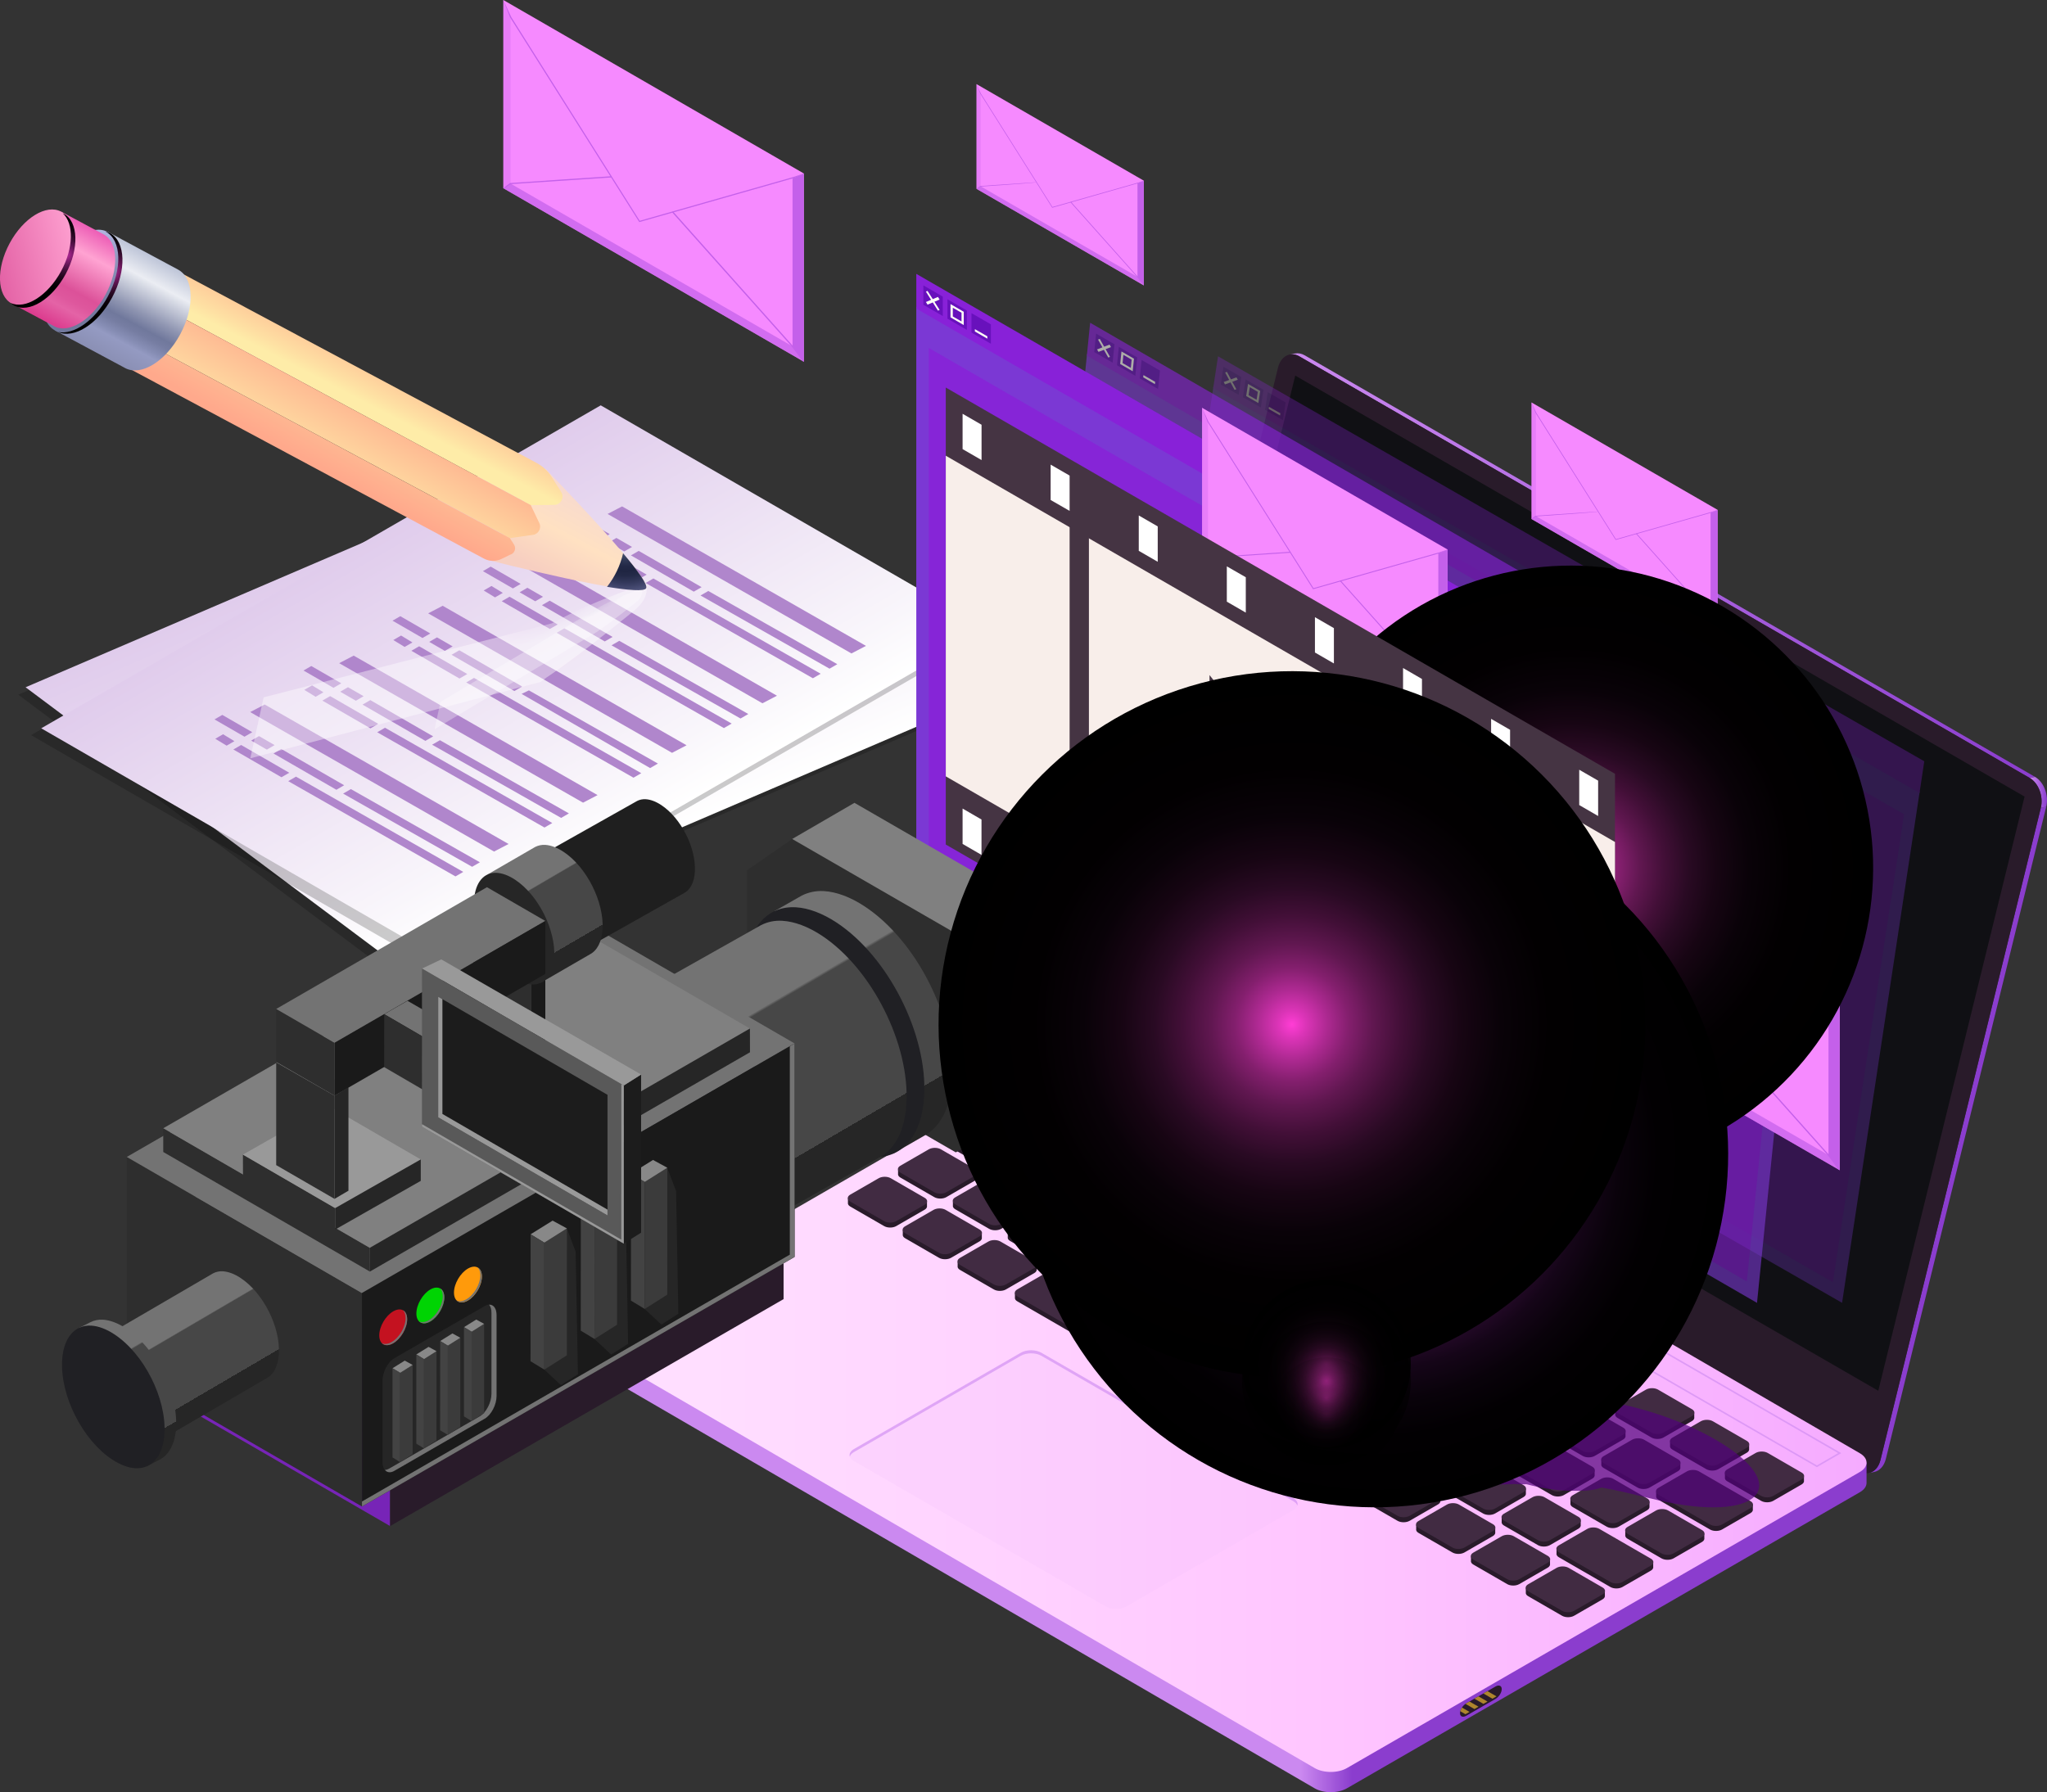 <?xml version="1.0" encoding="UTF-8"?><svg xmlns="http://www.w3.org/2000/svg" xmlns:xlink="http://www.w3.org/1999/xlink" viewBox="0 0 367.98 322.23"><rect x="0" y="0" width="367.98" height="322.23" fill="#333333" stroke="none"/><defs><style>.cls-1{fill:#3b3b3b;}.cls-1,.cls-2,.cls-3,.cls-4,.cls-5,.cls-6,.cls-7,.cls-8,.cls-9,.cls-10,.cls-11,.cls-12,.cls-13,.cls-14,.cls-15,.cls-16,.cls-17,.cls-18,.cls-19,.cls-20,.cls-21,.cls-22,.cls-23,.cls-24,.cls-25,.cls-26,.cls-27,.cls-28,.cls-29,.cls-30,.cls-31,.cls-32,.cls-33,.cls-34,.cls-35,.cls-36,.cls-37,.cls-38,.cls-39,.cls-40,.cls-41,.cls-42,.cls-43,.cls-44,.cls-45,.cls-46,.cls-47,.cls-48,.cls-49,.cls-50,.cls-51,.cls-52,.cls-53,.cls-54,.cls-55,.cls-56,.cls-57,.cls-58,.cls-59,.cls-60,.cls-61,.cls-62,.cls-63,.cls-64,.cls-65,.cls-66,.cls-67,.cls-68,.cls-69,.cls-70,.cls-71,.cls-72,.cls-73,.cls-74,.cls-75,.cls-76,.cls-77,.cls-78,.cls-79,.cls-80,.cls-81,.cls-82,.cls-83,.cls-84,.cls-85,.cls-86,.cls-87,.cls-88,.cls-89,.cls-90,.cls-91,.cls-92,.cls-93,.cls-94,.cls-95,.cls-96,.cls-97,.cls-98,.cls-99,.cls-100,.cls-101{stroke-width:0px;}.cls-2{fill:#1f1f1f;}.cls-3{fill:#412b42;}.cls-4,.cls-102{fill:#291b2a;}.cls-5{fill:#2e2e2e;}.cls-6{fill:#595959;}.cls-7{fill:url(#radial-gradient-3);}.cls-7,.cls-12,.cls-16,.cls-26,.cls-28,.cls-52,.cls-63,.cls-69,.cls-96,.cls-97,.cls-100{mix-blend-mode:screen;}.cls-103{clip-path:url(#clippath);}.cls-8,.cls-83{fill:#262626;}.cls-9{fill:#de78ff;}.cls-9,.cls-15,.cls-87{opacity:.2;}.cls-10{fill:url(#linear-gradient);}.cls-11{fill:#202024;}.cls-12{fill:url(#_ÂÁ_Ï_ÌÌ_È_ËÂÌÚ_19);}.cls-13{fill:#2c1f2d;}.cls-14{fill:#8b3dce;}.cls-15{fill:#000;}.cls-16{fill:url(#_ÂÁ_Ï_ÌÌ_È_ËÂÌÚ_200);opacity:.1;}.cls-17{fill:#00d403;}.cls-18{fill:#888;}.cls-19{fill:#c41220;}.cls-20{fill:url(#New_Gradient_Swatch_copy_8-2);}.cls-21{fill:url(#New_Gradient_Swatch_copy_8-3);}.cls-22{fill:#e198f7;}.cls-23{fill:#646464;}.cls-24{fill:#1a1a1a;}.cls-25{fill:#999;}.cls-26{fill:url(#_ÂÁ_Ï_ÌÌ_È_ËÂÌÚ_201);}.cls-26,.cls-104,.cls-81,.cls-89,.cls-99{opacity:.6;}.cls-27{fill:url(#_ÂÁ_Ï_ÌÌ_È_ËÂÌÚ_205);}.cls-28{fill:url(#_ÂÁ_Ï_ÌÌ_È_ËÂÌÚ_199);}.cls-28,.cls-105,.cls-71,.cls-101{opacity:.3;}.cls-29{fill:url(#_ÂÁ_Ï_ÌÌ_È_ËÂÌÚ_96-4);}.cls-30{fill:url(#_ÂÁ_Ï_ÌÌ_È_ËÂÌÚ_96-3);}.cls-31{fill:url(#_ÂÁ_Ï_ÌÌ_È_ËÂÌÚ_96-2);}.cls-32{fill:url(#_ÂÁ_Ï_ÌÌ_È_ËÂÌÚ_76-2);}.cls-33{fill:url(#_ÂÁ_Ï_ÌÌ_È_ËÂÌÚ_76-5);}.cls-34{fill:url(#_ÂÁ_Ï_ÌÌ_È_ËÂÌÚ_76-3);}.cls-35{fill:url(#_ÂÁ_Ï_ÌÌ_È_ËÂÌÚ_76-4);}.cls-36{fill:url(#_ÂÁ_Ï_ÌÌ_È_ËÂÌÚ_23-5);}.cls-37{fill:url(#_ÂÁ_Ï_ÌÌ_È_ËÂÌÚ_23-3);}.cls-38{fill:url(#_ÂÁ_Ï_ÌÌ_È_ËÂÌÚ_23-4);}.cls-39{fill:url(#_ÂÁ_Ï_ÌÌ_È_ËÂÌÚ_23-2);}.cls-40{fill:url(#_ÂÁ_Ï_ÌÌ_È_ËÂÌÚ_1831);}.cls-41{fill:url(#_ÂÁ_Ï_ÌÌ_È_ËÂÌÚ_86-4);}.cls-42{fill:url(#_ÂÁ_Ï_ÌÌ_È_ËÂÌÚ_86-3);}.cls-43{fill:url(#_ÂÁ_Ï_ÌÌ_È_ËÂÌÚ_86-2);}.cls-44{fill:url(#_ÂÁ_Ï_ÌÌ_È_ËÂÌÚ_86-5);}.cls-45{fill:url(#_ÂÁ_Ï_ÌÌ_È_ËÂÌÚ_13-4);}.cls-46{fill:url(#_ÂÁ_Ï_ÌÌ_È_ËÂÌÚ_13-6);}.cls-47{fill:url(#_ÂÁ_Ï_ÌÌ_È_ËÂÌÚ_13-5);}.cls-48{fill:url(#_ÂÁ_Ï_ÌÌ_È_ËÂÌÚ_13-2);}.cls-49{fill:url(#_ÂÁ_Ï_ÌÌ_È_ËÂÌÚ_13-3);}.cls-50{fill:url(#_ÂÁ_Ï_ÌÌ_È_ËÂÌÚ_13-8);}.cls-51{fill:url(#_ÂÁ_Ï_ÌÌ_È_ËÂÌÚ_13-7);}.cls-52{fill:#7b38d4;}.cls-53{fill:url(#New_Gradient_Swatch_copy_8);}.cls-54,.cls-70{opacity:.7;}.cls-54,.cls-71,.cls-82{fill:#c460ea;}.cls-55{fill:#ad852c;}.cls-56,.cls-68{fill:#8821d8;}.cls-57{fill:url(#radial-gradient-6);}.cls-58{fill:url(#radial-gradient-4);}.cls-58,.cls-59{mix-blend-mode:color-dodge;}.cls-59{fill:url(#radial-gradient-5);}.cls-60{fill:gray;}.cls-61{fill:#0d0d0d;}.cls-62{fill:#342135;}.cls-63{fill:url(#_ÂÁ_Ï_ÌÌ_È_ËÂÌÚ_19-2);}.cls-64{fill:#1c1c1c;}.cls-65{fill:#b086cc;}.cls-66{fill:#f8eeea;}.cls-67{fill:#383838;}.cls-68{opacity:.8;}.cls-69{fill:url(#_ÂÁ_Ï_ÌÌ_È_ËÂÌÚ_203);opacity:.9;}.cls-70{fill:#52017b;}.cls-70,.cls-83,.cls-85,.cls-87,.cls-89,.cls-101{mix-blend-mode:multiply;}.cls-72{fill:url(#linear-gradient-4);}.cls-73{fill:url(#linear-gradient-2);}.cls-74{fill:url(#linear-gradient-3);}.cls-75{fill:url(#linear-gradient-7);}.cls-76{fill:url(#linear-gradient-5);}.cls-77{fill:url(#linear-gradient-6);}.cls-78{fill:#fffff7;}.cls-106{isolation:isolate;}.cls-79{fill:#101014;}.cls-80{fill:#434343;}.cls-81{fill:#b46acc;}.cls-84{fill:#ff9a0b;}.cls-85{fill:url(#radial-gradient);opacity:.4;}.cls-86{fill:#453443;}.cls-87{fill:#f3befb;}.cls-88{fill:#fff;}.cls-89{fill:#cb89f0;}.cls-90{fill:url(#_ÂÁ_Ï_ÌÌ_È_ËÂÌÚ_23);}.cls-91{fill:url(#_ÂÁ_Ï_ÌÌ_È_ËÂÌÚ_76);}.cls-92{fill:url(#_ÂÁ_Ï_ÌÌ_È_ËÂÌÚ_13);}.cls-93{fill:url(#_ÂÁ_Ï_ÌÌ_È_ËÂÌÚ_86);}.cls-94{fill:url(#_ÂÁ_Ï_ÌÌ_È_ËÂÌÚ_96);}.cls-95{fill:#6811bc;}.cls-96{fill:url(#_ÂÁ_Ï_ÌÌ_È_ËÂÌÚ_189);}.cls-97{fill:url(#_ÂÁ_Ï_ÌÌ_È_ËÂÌÚ_262);}.cls-98{fill:#737373;}.cls-99{fill:#9b68ad;}.cls-100{fill:#f68aff;}.cls-101{fill:url(#radial-gradient-2);}</style><linearGradient id="linear-gradient" x1="-1.44" y1="1183.66" x2="78.99" y2="1183.66" gradientTransform="translate(1315.23 -437.26) rotate(36.78) skewX(-30)" gradientUnits="userSpaceOnUse"><stop offset="0" stop-color="#e0ccec"/><stop offset=".85" stop-color="#f9f6fb"/><stop offset="1" stop-color="#fff"/></linearGradient><linearGradient id="linear-gradient-2" x1="393.89" y1="885.81" x2="474.33" y2="885.81" gradientTransform="translate(602.4 -606.5) rotate(30) skewX(-30)" xlink:href="#linear-gradient"/><linearGradient id="linear-gradient-3" x1="814.56" y1="4406.59" x2="833.57" y2="4406.59" gradientTransform="translate(-3383.77 -2717.27) rotate(118.32) scale(1 -1)" gradientUnits="userSpaceOnUse"><stop offset=".04" stop-color="#f7d9cf"/><stop offset=".46" stop-color="#ffe1c2"/><stop offset=".87" stop-color="#f7cfc1"/></linearGradient><radialGradient id="radial-gradient" cx="488.27" cy="2273.17" fx="488.27" fy="2273.17" r="26.16" gradientTransform="translate(-117.09 -869.52) rotate(137.45) scale(1 -.38)" gradientUnits="userSpaceOnUse"><stop offset="0" stop-color="#b086cc"/><stop offset="1" stop-color="#fff"/></radialGradient><radialGradient id="radial-gradient-2" cx="488.86" cy="2286.08" fx="488.86" fy="2286.08" r="15.38" gradientTransform="translate(-117.09 -869.52) rotate(137.45) scale(1 -.38)" gradientUnits="userSpaceOnUse"><stop offset="0" stop-color="#583c94"/><stop offset="1" stop-color="#fff"/></radialGradient><radialGradient id="radial-gradient-3" cx="2086.46" cy="-13381.31" fx="2086.46" fy="-13381.31" r="20.75" gradientTransform="translate(1239.35 2956.07) rotate(-152.29) scale(1.15 -.15)" gradientUnits="userSpaceOnUse"><stop offset="0" stop-color="#fff"/><stop offset=".13" stop-color="#ff63ce"/><stop offset="1" stop-color="#000"/></radialGradient><linearGradient id="New_Gradient_Swatch_copy_8" x1="5509.49" y1="59.79" x2="5503.07" y2="72.13" gradientTransform="translate(-5437.99)" gradientUnits="userSpaceOnUse"><stop offset=".04" stop-color="#ffa98c"/><stop offset=".32" stop-color="#feb892"/><stop offset=".86" stop-color="#fee0a3"/><stop offset="1" stop-color="#feeca8"/></linearGradient><linearGradient id="New_Gradient_Swatch_copy_8-2" x1="5505.21" y1="67.35" x2="5495.3" y2="85.52" xlink:href="#New_Gradient_Swatch_copy_8"/><linearGradient id="New_Gradient_Swatch_copy_8-3" x1="5494.9" y1="84.41" x2="5504.17" y2="67.6" xlink:href="#New_Gradient_Swatch_copy_8"/><linearGradient id="linear-gradient-4" x1="814.35" y1="4314.82" x2="834.16" y2="4314.82" gradientTransform="translate(-3383.77 -2717.27) rotate(118.32) scale(1 -1)" gradientUnits="userSpaceOnUse"><stop offset="0" stop-color="#bec5d8"/><stop offset=".21" stop-color="#ebedf3"/><stop offset=".24" stop-color="#e1e4ec"/><stop offset=".5" stop-color="#9096b2"/><stop offset=".62" stop-color="#70789c"/><stop offset=".68" stop-color="#767da2"/><stop offset=".77" stop-color="#878eb5"/><stop offset=".82" stop-color="#949ac2"/><stop offset="1" stop-color="#8b90b5"/></linearGradient><linearGradient id="linear-gradient-5" x1="1587.26" y1="3509.55" x2="1623.91" y2="3512.04" gradientTransform="translate(-3496.22 -1556.32) rotate(90) scale(1 -1)" gradientUnits="userSpaceOnUse"><stop offset="0" stop-color="#d6dae6"/><stop offset=".01" stop-color="#d4d8e5"/><stop offset=".28" stop-color="#b4b8e3"/><stop offset=".4" stop-color="#999fc7"/><stop offset=".53" stop-color="#8289af"/><stop offset=".65" stop-color="#747ca1"/><stop offset=".76" stop-color="#70789c"/><stop offset=".85" stop-color="#767da2"/><stop offset=".99" stop-color="#898eb3"/><stop offset="1" stop-color="#8b90b5"/></linearGradient><radialGradient id="radial-gradient-4" cx="1052.76" cy="48.81" fx="1052.76" fy="48.81" r="7.7" gradientTransform="translate(1073.01) rotate(-180) scale(1 -1)" gradientUnits="userSpaceOnUse"><stop offset="0" stop-color="#b4299a"/><stop offset=".12" stop-color="#8a1f76"/><stop offset=".26" stop-color="#601552"/><stop offset=".4" stop-color="#3d0e34"/><stop offset=".55" stop-color="#22071d"/><stop offset=".69" stop-color="#0f030d"/><stop offset=".84" stop-color="#030003"/><stop offset="1" stop-color="#000"/></radialGradient><linearGradient id="linear-gradient-6" x1="815.11" y1="4302.65" x2="833.61" y2="4302.65" gradientTransform="translate(-3383.77 -2717.27) rotate(118.32) scale(1 -1)" gradientUnits="userSpaceOnUse"><stop offset="0" stop-color="#ed5eb6"/><stop offset=".13" stop-color="#f682c4"/><stop offset=".25" stop-color="#ffa3d2"/><stop offset=".62" stop-color="#dc5199"/><stop offset=".72" stop-color="#de579d"/><stop offset=".81" stop-color="#e463a6"/><stop offset="1" stop-color="#dc3d8f"/></linearGradient><linearGradient id="linear-gradient-7" x1="5454.08" y1="43.98" x2="5433.67" y2="48.98" gradientTransform="translate(-5437.99)" gradientUnits="userSpaceOnUse"><stop offset=".06" stop-color="#ffa3d2"/><stop offset=".81" stop-color="#e463a6"/><stop offset="1" stop-color="#dc3d8f"/></linearGradient><radialGradient id="radial-gradient-5" cx="1061.01" cy="45.85" fx="1061.01" fy="45.85" r="7.29" xlink:href="#radial-gradient-4"/><radialGradient id="radial-gradient-6" cx="5550.4" cy="96.44" fx="5550.4" fy="96.44" r="10.01" gradientTransform="translate(-5437.99)" gradientUnits="userSpaceOnUse"><stop offset=".1" stop-color="#8493ba"/><stop offset=".21" stop-color="#606c8f"/><stop offset=".33" stop-color="#434d6d"/><stop offset=".43" stop-color="#2f3755"/><stop offset=".53" stop-color="#232947"/><stop offset=".62" stop-color="#1f2542"/><stop offset=".71" stop-color="#242a48"/><stop offset=".83" stop-color="#33385b"/><stop offset=".98" stop-color="#4c5079"/><stop offset=".98" stop-color="#4d517a"/></radialGradient><linearGradient id="_ÂÁ_Ï_ÌÌ_È_ËÂÌÚ_13" x1="-133.88" y1="101.7" x2=".12" y2="101.7" gradientTransform="translate(231.96) rotate(-180) scale(1 -1)" gradientUnits="userSpaceOnUse"><stop offset="0" stop-color="#8b3dce"/><stop offset="1" stop-color="#cb89f0"/></linearGradient><linearGradient id="_ÂÁ_Ï_ÌÌ_È_ËÂÌÚ_13-2" x1="-136.01" y1="142.47" x2="-132.91" y2="142.47" xlink:href="#_ÂÁ_Ï_ÌÌ_È_ËÂÌÚ_13"/><linearGradient id="_ÂÁ_Ï_ÌÌ_È_ËÂÌÚ_13-3" x1="-11.16" y1="281.33" x2="-1.85" y2="281.33" xlink:href="#_ÂÁ_Ï_ÌÌ_È_ËÂÌÚ_13"/><linearGradient id="_ÂÁ_Ï_ÌÌ_È_ËÂÌÚ_1831" x1="-103.58" y1="251.69" x2="104.71" y2="251.69" gradientTransform="translate(231.96) rotate(-180) scale(1 -1)" gradientUnits="userSpaceOnUse"><stop offset="0" stop-color="#f5abff"/><stop offset=".46" stop-color="#ffc5ff"/><stop offset="1" stop-color="#ffdeff"/></linearGradient><clipPath id="clippath"><path class="cls-4" d="M268.85,305.46l-5.28,3.04c-.61.35-1.11.14-1.11-.47,0-.62.5-1.4,1.11-1.76l5.28-3.04c.61-.35,1.11-.14,1.11.47,0,.62-.5,1.4-1.11,1.76Z"/></clipPath><radialGradient id="_ÂÁ_Ï_ÌÌ_È_ËÂÌÚ_19" cx="-50.43" cy="156.03" fx="-50.43" fy="156.03" r="54.34" gradientTransform="translate(257.47 -6.04) rotate(-170.83) scale(1 -1)" gradientUnits="userSpaceOnUse"><stop offset="0" stop-color="#ff3dd5"/><stop offset=".04" stop-color="#db34b7"/><stop offset=".1" stop-color="#ad2991"/><stop offset=".16" stop-color="#841f6e"/><stop offset=".23" stop-color="#601750"/><stop offset=".31" stop-color="#420f37"/><stop offset=".39" stop-color="#290a23"/><stop offset=".48" stop-color="#170513"/><stop offset=".59" stop-color="#090208"/><stop offset=".73" stop-color="#020001"/><stop offset="1" stop-color="#000"/></radialGradient><linearGradient id="_ÂÁ_Ï_ÌÌ_È_ËÂÌÚ_23" x1="145.06" y1="161.46" x2="168.99" y2="202.36" gradientUnits="userSpaceOnUse"><stop offset=".27" stop-color="#737373"/><stop offset=".28" stop-color="#474747"/><stop offset=".84" stop-color="#474747"/><stop offset=".84" stop-color="#262626"/></linearGradient><linearGradient id="_ÂÁ_Ï_ÌÌ_È_ËÂÌÚ_23-2" x1="129.06" y1="171.42" x2="152.37" y2="211.26" xlink:href="#_ÂÁ_Ï_ÌÌ_È_ËÂÌÚ_23"/><linearGradient id="_ÂÁ_Ï_ÌÌ_È_ËÂÌÚ_23-3" x1="29.32" y1="234.61" x2="39.78" y2="252.48" xlink:href="#_ÂÁ_Ï_ÌÌ_È_ËÂÌÚ_23"/><linearGradient id="_ÂÁ_Ï_ÌÌ_È_ËÂÌÚ_23-4" x1="17.12" y1="237.66" x2="30.82" y2="261.09" xlink:href="#_ÂÁ_Ï_ÌÌ_È_ËÂÌÚ_23"/><linearGradient id="_ÂÁ_Ï_ÌÌ_È_ËÂÌÚ_23-5" x1="93.43" y1="154.32" x2="104.13" y2="172.62" xlink:href="#_ÂÁ_Ï_ÌÌ_È_ËÂÌÚ_23"/><linearGradient id="_ÂÁ_Ï_ÌÌ_È_ËÂÌÚ_76" x1="282.05" y1="255.43" x2="304.37" y2="255.43" gradientTransform="translate(539.83) rotate(-180) scale(1 -1)" gradientUnits="userSpaceOnUse"><stop offset="0" stop-color="#7425b7"/><stop offset="1" stop-color="#a755d6"/></linearGradient><linearGradient id="_ÂÁ_Ï_ÌÌ_È_ËÂÌÚ_86" x1="281.3" y1="249.15" x2="305.12" y2="249.15" gradientTransform="translate(539.83) rotate(-180) scale(1 -1)" gradientUnits="userSpaceOnUse"><stop offset="0" stop-color="#bc77e8"/><stop offset=".46" stop-color="#f5abff"/><stop offset="1" stop-color="#fdd3ff"/></linearGradient><linearGradient id="_ÂÁ_Ï_ÌÌ_È_ËÂÌÚ_13-4" x1="280.87" y1="249.96" x2="305.55" y2="249.96" gradientTransform="translate(539.83) rotate(-180) scale(1 -1)" xlink:href="#_ÂÁ_Ï_ÌÌ_È_ËÂÌÚ_13"/><linearGradient id="_ÂÁ_Ï_ÌÌ_È_ËÂÌÚ_76-2" x1="282.05" y1="251.63" x2="304.38" y2="251.63" xlink:href="#_ÂÁ_Ï_ÌÌ_È_ËÂÌÚ_76"/><linearGradient id="_ÂÁ_Ï_ÌÌ_È_ËÂÌÚ_86-2" x1="281.31" y1="246.11" x2="305.13" y2="246.11" xlink:href="#_ÂÁ_Ï_ÌÌ_È_ËÂÌÚ_86"/><linearGradient id="_ÂÁ_Ï_ÌÌ_È_ËÂÌÚ_13-5" x1="280.88" y1="246.93" x2="305.56" y2="246.93" gradientTransform="translate(539.83) rotate(-180) scale(1 -1)" xlink:href="#_ÂÁ_Ï_ÌÌ_È_ËÂÌÚ_13"/><linearGradient id="_ÂÁ_Ï_ÌÌ_È_ËÂÌÚ_76-3" x1="282.05" y1="248.59" x2="304.4" y2="248.59" xlink:href="#_ÂÁ_Ï_ÌÌ_È_ËÂÌÚ_76"/><linearGradient id="_ÂÁ_Ï_ÌÌ_È_ËÂÌÚ_86-3" x1="281.32" y1="243.08" x2="305.14" y2="243.08" xlink:href="#_ÂÁ_Ï_ÌÌ_È_ËÂÌÚ_86"/><linearGradient id="_ÂÁ_Ï_ÌÌ_È_ËÂÌÚ_13-6" x1="280.89" y1="243.9" x2="305.57" y2="243.9" gradientTransform="translate(539.83) rotate(-180) scale(1 -1)" xlink:href="#_ÂÁ_Ï_ÌÌ_È_ËÂÌÚ_13"/><linearGradient id="_ÂÁ_Ï_ÌÌ_È_ËÂÌÚ_76-4" x1="282.04" y1="245.57" x2="304.43" y2="245.57" xlink:href="#_ÂÁ_Ï_ÌÌ_È_ËÂÌÚ_76"/><linearGradient id="_ÂÁ_Ï_ÌÌ_È_ËÂÌÚ_13-7" x1="280.9" y1="240.86" x2="305.58" y2="240.86" gradientTransform="translate(539.83) rotate(-180) scale(1 -1)" xlink:href="#_ÂÁ_Ï_ÌÌ_È_ËÂÌÚ_13"/><linearGradient id="_ÂÁ_Ï_ÌÌ_È_ËÂÌÚ_86-4" x1="281.33" y1="240.04" x2="305.15" y2="240.04" xlink:href="#_ÂÁ_Ï_ÌÌ_È_ËÂÌÚ_86"/><linearGradient id="_ÂÁ_Ï_ÌÌ_È_ËÂÌÚ_76-5" x1="277.96" y1="241.96" x2="308.55" y2="241.96" xlink:href="#_ÂÁ_Ï_ÌÌ_È_ËÂÌÚ_76"/><linearGradient id="_ÂÁ_Ï_ÌÌ_È_ËÂÌÚ_86-5" x1="287.77" y1="221.88" x2="298.9" y2="241.16" xlink:href="#_ÂÁ_Ï_ÌÌ_È_ËÂÌÚ_86"/><linearGradient id="_ÂÁ_Ï_ÌÌ_È_ËÂÌÚ_13-8" x1="277.87" y1="238.34" x2="308.65" y2="238.34" gradientTransform="translate(539.83) rotate(-180) scale(1 -1)" xlink:href="#_ÂÁ_Ï_ÌÌ_È_ËÂÌÚ_13"/><linearGradient id="_ÂÁ_Ï_ÌÌ_È_ËÂÌÚ_96" x1="296.2" y1="247.75" x2="304.32" y2="247.75" gradientTransform="translate(539.83) rotate(-180) scale(1 -1)" gradientUnits="userSpaceOnUse"><stop offset="0" stop-color="#fac3ff"/><stop offset="1" stop-color="#feedff"/></linearGradient><linearGradient id="_ÂÁ_Ï_ÌÌ_È_ËÂÌÚ_96-2" x1="296.35" y1="250.62" x2="304.5" y2="250.62" xlink:href="#_ÂÁ_Ï_ÌÌ_È_ËÂÌÚ_96"/><linearGradient id="_ÂÁ_Ï_ÌÌ_È_ËÂÌÚ_96-3" x1="296.59" y1="253.84" x2="304.22" y2="253.84" xlink:href="#_ÂÁ_Ï_ÌÌ_È_ËÂÌÚ_96"/><linearGradient id="_ÂÁ_Ï_ÌÌ_È_ËÂÌÚ_96-4" x1="295.9" y1="245.6" x2="302.51" y2="245.6" xlink:href="#_ÂÁ_Ï_ÌÌ_È_ËÂÌÚ_96"/><radialGradient id="_ÂÁ_Ï_ÌÌ_È_ËÂÌÚ_205" cx="304.25" cy="188.02" fx="304.25" fy="188.02" r="62.87" gradientTransform="translate(539.83) rotate(-180) scale(1 -1)" gradientUnits="userSpaceOnUse"><stop offset="0" stop-color="#fff"/><stop offset=".12" stop-color="#ffecf4"/><stop offset=".37" stop-color="#ffc9df"/><stop offset=".61" stop-color="#ffafd1"/><stop offset=".83" stop-color="#ffa0c8"/><stop offset="1" stop-color="#ff9bc5"/></radialGradient><radialGradient id="_ÂÁ_Ï_ÌÌ_È_ËÂÌÚ_189" cx="305.81" cy="178.05" fx="305.81" fy="178.05" r="34.76" gradientTransform="translate(539.83) rotate(-180) scale(1 -1)" gradientUnits="userSpaceOnUse"><stop offset="0" stop-color="#ffabea"/><stop offset=".09" stop-color="#f4a4e0"/><stop offset=".23" stop-color="#d991c7"/><stop offset=".42" stop-color="#ac739e"/><stop offset=".65" stop-color="#6e4a65"/><stop offset=".9" stop-color="#21161e"/><stop offset="1" stop-color="#000"/></radialGradient><radialGradient id="_ÂÁ_Ï_ÌÌ_È_ËÂÌÚ_262" cx="292.69" cy="207.48" fx="292.69" fy="207.48" r="63.53" gradientTransform="translate(600.82 267.73) rotate(-135) scale(1 -1)" gradientUnits="userSpaceOnUse"><stop offset="0" stop-color="#ffec3d"/><stop offset=".22" stop-color="#e53dff"/><stop offset=".24" stop-color="#cc36e3"/><stop offset=".29" stop-color="#a12bb4"/><stop offset=".35" stop-color="#7b2089"/><stop offset=".41" stop-color="#591764"/><stop offset=".47" stop-color="#3d1044"/><stop offset=".54" stop-color="#270a2b"/><stop offset=".61" stop-color="#150518"/><stop offset=".7" stop-color="#09020a"/><stop offset=".8" stop-color="#020002"/><stop offset="1" stop-color="#000"/></radialGradient><radialGradient id="_ÂÁ_Ï_ÌÌ_È_ËÂÌÚ_19-2" cx="307.58" cy="184.21" fx="307.58" fy="184.21" r="63.53" gradientTransform="translate(580 271.44) rotate(-135) scale(1 -1)" xlink:href="#_ÂÁ_Ï_ÌÌ_È_ËÂÌÚ_19"/><radialGradient id="_ÂÁ_Ï_ÌÌ_È_ËÂÌÚ_203" cx="301.39" cy="245.27" fx="301.39" fy="245.27" r="15.17" gradientTransform="translate(624.98 284.95) rotate(-135) scale(1 -1)" gradientUnits="userSpaceOnUse"><stop offset="0" stop-color="#ff3dd5"/><stop offset=".03" stop-color="#e737c1"/><stop offset=".1" stop-color="#b72b99"/><stop offset=".17" stop-color="#8b2174"/><stop offset=".25" stop-color="#651855"/><stop offset=".33" stop-color="#46103a"/><stop offset=".42" stop-color="#2c0a25"/><stop offset=".51" stop-color="#180514"/><stop offset=".62" stop-color="#0a0208"/><stop offset=".76" stop-color="#020002"/><stop offset="1" stop-color="#000"/></radialGradient><radialGradient id="_ÂÁ_Ï_ÌÌ_È_ËÂÌÚ_201" cx="301.39" cy="248.3" fx="301.39" fy="248.3" r="15.17" gradientTransform="translate(539.83) rotate(-180) scale(1 -1)" gradientUnits="userSpaceOnUse"><stop offset="0" stop-color="#ff3dd5"/><stop offset="0" stop-color="#f53acd"/><stop offset=".05" stop-color="#c72fa7"/><stop offset=".09" stop-color="#9c2582"/><stop offset=".14" stop-color="#771c63"/><stop offset=".2" stop-color="#561448"/><stop offset=".25" stop-color="#3b0e31"/><stop offset=".32" stop-color="#25081f"/><stop offset=".4" stop-color="#140411"/><stop offset=".49" stop-color="#080207"/><stop offset=".63" stop-color="#010001"/><stop offset="1" stop-color="#000"/></radialGradient><radialGradient id="_ÂÁ_Ï_ÌÌ_È_ËÂÌÚ_199" cx="301.39" cy="251.33" fx="301.39" fy="251.33" r="13.72" gradientTransform="translate(589.51 75.97) rotate(-166.72) scale(1 -1)" gradientUnits="userSpaceOnUse"><stop offset="0" stop-color="#ff3dd5"/><stop offset="0" stop-color="#fb3cd1"/><stop offset=".05" stop-color="#cc30aa"/><stop offset=".1" stop-color="#a12686"/><stop offset=".15" stop-color="#7a1d66"/><stop offset=".21" stop-color="#59154a"/><stop offset=".27" stop-color="#3d0e33"/><stop offset=".34" stop-color="#260920"/><stop offset=".42" stop-color="#150511"/><stop offset=".52" stop-color="#090207"/><stop offset=".66" stop-color="#010001"/><stop offset="1" stop-color="#000"/></radialGradient><radialGradient id="_ÂÁ_Ï_ÌÌ_È_ËÂÌÚ_200" cx="301.39" cy="254.37" fx="301.39" fy="254.37" r="10.32" gradientTransform="translate(631.42 287.62) rotate(-135) scale(1 -1)" gradientUnits="userSpaceOnUse"><stop offset="0" stop-color="#ff3dd5"/><stop offset="0" stop-color="#f93bd0"/><stop offset=".05" stop-color="#ca30a9"/><stop offset=".1" stop-color="#9f2685"/><stop offset=".15" stop-color="#791d65"/><stop offset=".2" stop-color="#581549"/><stop offset=".26" stop-color="#3c0e32"/><stop offset=".33" stop-color="#26091f"/><stop offset=".41" stop-color="#140511"/><stop offset=".51" stop-color="#080207"/><stop offset=".65" stop-color="#010001"/><stop offset="1" stop-color="#000"/></radialGradient></defs><g class="cls-106"><g id="Layer_2"><g id="_0"><polygon class="cls-15" points="67.7 173.06 3.28 124.9 110.02 79.11 174.43 127.28 67.7 173.06"/><polygon class="cls-10" points="69.02 171.74 4.6 123.57 111.34 77.79 175.76 125.95 69.02 171.74"/><polygon class="cls-15" points="75.95 172.8 5.59 132.18 107.19 73.52 177.56 114.14 75.95 172.8"/><polygon class="cls-73" points="77.07 171.16 7.41 130.95 107.99 72.88 177.65 113.09 77.07 171.16"/><path class="cls-65" d="M110.81,96.72l-1.4.81,2.81,1.62,1.4-.81-2.81-1.62ZM106.2,99.14l8.65,4.99,1.4-.81-8.65-4.99-1.4.81ZM126.12,105.57l-11.3-6.52-1.4.81,11.3,6.52,1.4-.81ZM102.95,97.21l2.04,1.24,1.4-.81-2.04-1.24-1.4.81ZM109.22,92.41l43.84,25.08,2.61-1.36-43.84-25.08-2.61,1.36ZM102.81,93.73l5.39,3.11,1.4-.81-5.39-3.11-1.4.81ZM125.93,107.07l23.19,13.16,1.4-.81-23.19-13.16-1.4.81ZM116.06,104.82l30.07,17.13,1.4-.81-30.07-17.13-1.4.81Z"/><path class="cls-65" d="M94.81,105.68l-1.4.81,2.81,1.62,1.4-.81-2.81-1.62ZM90.2,108.1l8.65,4.99,1.4-.81-8.65-4.99-1.4.81ZM110.12,114.52l-11.3-6.52-1.4.81,11.3,6.52,1.4-.81ZM86.95,106.17l2.04,1.24,1.4-.81-2.04-1.24-1.4.81ZM93.22,101.37l43.84,25.08,2.61-1.36-43.84-25.08-2.61,1.36ZM86.81,102.69l5.39,3.11,1.4-.81-5.39-3.11-1.4.81ZM109.93,116.03l23.19,13.16,1.4-.81-23.19-13.16-1.4.81ZM100.06,113.78l30.07,17.13,1.4-.81-30.07-17.13-1.4.81Z"/><path class="cls-65" d="M78.56,114.6l-1.4.81,2.81,1.62,1.4-.81-2.81-1.62ZM73.95,117.01l8.65,4.99,1.4-.81-8.65-4.99-1.4.81ZM93.87,123.44l-11.3-6.52-1.4.81,11.3,6.52,1.4-.81ZM70.7,115.08l2.04,1.24,1.4-.81-2.04-1.24-1.4.81ZM76.97,110.28l43.84,25.08,2.61-1.36-43.84-25.08-2.61,1.36ZM70.56,111.6l5.39,3.11,1.4-.81-5.39-3.11-1.4.81ZM93.76,124.76l23.11,13.34,1.4-.81-23.19-13.16-1.31.63ZM83.81,122.7l30.07,17.13,1.4-.81-30.07-17.13-1.4.81Z"/><path class="cls-65" d="M62.56,123.56l-1.4.81,2.81,1.62,1.4-.81-2.81-1.62ZM57.95,125.97l8.65,4.99,1.4-.81-8.65-4.99-1.4.81ZM77.87,132.4l-11.3-6.52-1.4.81,11.3,6.52,1.4-.81ZM54.7,124.04l2.04,1.24,1.4-.81-2.04-1.24-1.4.81ZM60.97,119.24l43.84,25.08,2.61-1.36-43.84-25.08-2.61,1.36ZM54.56,120.56l5.39,3.11,1.4-.81-5.39-3.11-1.4.81ZM77.68,133.9l23.19,13.16,1.4-.81-23.19-13.16-1.4.81ZM67.81,131.66l30.07,17.13,1.4-.81-30.07-17.13-1.4.81Z"/><path class="cls-65" d="M46.56,132.35l-1.4.81,2.81,1.62,1.4-.81-2.81-1.62ZM41.95,134.76l8.65,4.99,1.4-.81-8.65-4.99-1.4.81ZM61.87,141.19l-11.3-6.52-1.4.81,11.3,6.52,1.4-.81ZM38.7,132.83l2.04,1.24,1.4-.81-2.04-1.24-1.4.81ZM44.97,128.03l43.84,25.08,2.61-1.36-43.84-25.08-2.61,1.36ZM38.56,129.35l5.39,3.11,1.4-.81-5.39-3.11-1.4.81ZM61.68,142.69l23.19,13.16,1.4-.81-23.19-13.16-1.4.81ZM51.81,140.45l30.07,17.13,1.4-.81-30.07-17.13-1.4.81Z"/><path class="cls-74" d="M87.74,100.69l10.31-16.39s19.14,19.57,18.11,21.47c-1.03,1.91-28.42-5.08-28.42-5.08Z"/><path class="cls-85" d="M47.39,125.38l51.82-13.3s.55-.3.77-.39c6.48-3.53,14.92-6.33,14.92-6.33,0,0,.02-.01.02-.01,1.03-.35,1.55-.06,1.28,1.18-.26,1.23-.76,1.97-2.24,3.29,0,0-.02,0-.02.01,0,0-9.57,7.92-15.74,12.02-.35.29-.7.55-1.05.76-.02.01-.04.02-.06.03h0s-52.09,13.7-52.09,13.7l2.39-10.95Z"/><path class="cls-101" d="M79.18,126.2l28.99-17.29s.24-.13.35-.17c2.9-1.58,6.69-2.84,6.69-2.84h.01c.46-.16.23,1.4-.43,2h0s-4.29,3.56-7.06,5.4c-.16.13-.31.25-.47.34,0,0-.02.01-.03.02h0s-29.12,17.47-29.12,17.47l1.07-4.91Z"/><path class="cls-7" d="M22.12,49.36c-.8,1.52,8.04,7.74,19.73,13.88,11.7,6.14,21.83,9.89,22.63,8.37.8-1.52-8.04-7.74-19.73-13.88-11.7-6.14-21.83-9.89-22.63-8.37Z"/><path class="cls-53" d="M32.04,48.81l64.41,34.42c1.11.59,2.04,1.46,2.72,2.52l1.72,2.71c.63,1-.07,2.31-1.26,2.32l-4.22.05L28.93,55.05l3.12-6.24Z"/><path class="cls-20" d="M28.93,55.05l66.48,35.77,1.54,3.23c.43.91-.14,1.98-1.14,2.12l-4.14.58L26.74,61.98l2.18-6.94Z"/><path class="cls-21" d="M26.74,61.98l-3.51,4.29,63.75,34.16c.98.53,2.16.55,3.16.07l1.56-.76c.79-.21,1.15-1.12.71-1.81l-.75-1.18L26.74,61.98Z"/><path class="cls-72" d="M9.86,59.4l9.54-17.7,12.55,6.74h0s.05.03.07.04c2.85,1.53,3.02,6.74.38,11.62-2.63,4.89-7.07,7.61-9.92,6.07-.02-.01-.05-.03-.07-.04h0s-12.55-6.73-12.55-6.73Z"/><path class="cls-76" d="M9.89,59.42c2.85,1.53,7.29-1.19,9.92-6.07,2.63-4.89,2.46-10.09-.38-11.62-2.85-1.53-7.29,1.19-9.92,6.07-2.63,4.89-2.46,10.09.38,11.62Z"/><path class="cls-58" d="M19.4,53.27c2.63-4.89,2.46-10.09-.38-11.62-.06-.03-.13-.05-.2-.08.33.07.64.17.94.33,2.85,1.53,3.02,6.74.38,11.62-2.57,4.78-6.87,7.47-9.72,6.16,2.81.6,6.62-2.02,8.98-6.4Z"/><path class="cls-77" d="M2.07,54.56l8.9-16.52,7.57,4.05h0s.05.02.07.04c2.66,1.43,2.82,6.29.36,10.85-2.46,4.56-6.61,7.1-9.26,5.67-.02-.01-.04-.03-.06-.04h0s-7.57-4.05-7.57-4.05Z"/><path class="cls-75" d="M2.1,54.58c2.66,1.43,6.8-1.11,9.26-5.67,2.46-4.56,2.3-9.42-.36-10.85-2.66-1.43-6.8,1.11-9.26,5.67-2.46,4.56-2.3,9.42.36,10.85Z"/><path class="cls-59" d="M11,48.73c2.24-4.16,2.3-8.55.28-10.39.06.03.12.05.17.08,2.66,1.43,2.82,6.29.36,10.85-2.46,4.56-6.61,7.1-9.26,5.67-.24-.13-.44-.29-.64-.47,2.66,1.24,6.68-1.28,9.09-5.74Z"/><path class="cls-57" d="M112.01,99.47c-.51,2.24-1.51,4.29-2.89,6.04,3.81.62,6.71.86,7.03.26.34-.63-1.51-3.17-4.14-6.3Z"/><g id="_4"><g class="cls-106"><path class="cls-92" d="M232.81,63.56c.54-.11,1.14-.01,1.72.32l131.31,75.81-.97.2-131.31-75.81c-.58-.33-1.17-.43-1.72-.32l.97-.2Z"/><path class="cls-14" d="M338.04,262.52l28.83-117.27.97-.2-28.83,117.27c-.32,1.3-1.13,2.14-2.09,2.34l-.97.2c.96-.19,1.77-1.03,2.09-2.34Z"/><path class="cls-48" d="M364.87,139.89l.97-.2c1.6.93,2.5,3.33,2,5.37l-.97.2c.5-2.04-.39-4.44-2-5.37Z"/><path class="cls-4" d="M200.92,183.35l28.83-117.27c.5-2.04,2.21-2.94,3.81-2.02l131.31,75.81c1.6.93,2.5,3.33,2,5.37l-28.83,117.27c-.5,2.04-2.21,2.94-3.81,2.02l-131.31-75.81c-1.61-.93-2.5-3.33-2-5.37Z"/><polygon class="cls-79" points="206.58 174.38 232.84 67.53 363.95 143.23 337.65 250.06 206.58 174.38"/></g><g class="cls-106"><path class="cls-49" d="M335.54,262.97v3.64c.01.61-.39,1.22-1.2,1.69l-92.21,53.24c-1.61.93-4.21.93-5.8,0l-130.45-75.81c-.79-.46-1.19-1.06-1.19-1.66v-3.64s230.84,22.55,230.84,22.55Z"/><path class="cls-40" d="M105.9,238.73l92.21-53.24c1.6-.93,4.19-.93,5.79,0l130.45,75.81c1.59.93,1.59,2.43-.01,3.36l-92.21,53.24c-1.6.93-4.21.93-5.8,0l-130.45-75.81c-1.59-.93-1.58-2.43.03-3.36Z"/></g><path class="cls-4" d="M212.08,202.41l-5.13,2.96c-.59.34-1.55.34-2.15,0l-6.11-3.53c-.34-.2-.46-.47-.41-.72-.01-.07-.01-.14,0-.21-.01-.07-.01-.14,0-.21-.05-.26.07-.53.41-.72l5.13-2.96c.59-.34,1.56-.34,2.15,0l6.11,3.53c.34.2.46.47.41.72.01.07.01.14,0,.21.01.07.01.14,0,.21.05.26-.07.53-.41.72ZM202.64,195.99c.01-.07.01-.14,0-.21.01-.07.01-.14,0-.21.05-.26-.07-.53-.41-.72l-6.11-3.53c-.59-.34-1.56-.34-2.15,0l-5.13,2.96c-.34.2-.46.47-.41.72-.01.07-.01.14,0,.21-.01.07-.01.14,0,.21-.05.26.07.53.41.72l6.11,3.53c.59.34,1.55.34,2.15,0l5.13-2.96c.34-.2.46-.47.41-.72ZM222.35,207.37c.01-.07.01-.14,0-.21.01-.07.01-.14,0-.21.05-.26-.07-.53-.41-.72l-6.11-3.53c-.59-.34-1.55-.34-2.15,0l-5.13,2.96c-.34.2-.46.47-.41.72-.01.07-.01.14,0,.21-.01.07-.01.14,0,.21-.05.26.07.53.41.72l6.11,3.53c.59.34,1.55.34,2.15,0l5.13-2.96c.34-.2.46-.47.41-.72ZM296.52,270.82c.01-.07.01-.14,0-.21.01-.07.01-.14,0-.21.05-.26-.07-.53-.41-.72l-6.11-3.53c-.59-.34-1.55-.34-2.15,0l-5.13,2.96c-.34.2-.46.47-.41.72-.01.07-.01.14,0,.21-.01.07-.01.14,0,.21-.05.26.07.53.41.72l6.11,3.53c.59.34,1.56.34,2.15,0l5.13-2.96c.34-.2.46-.47.41-.72ZM275,237.71c.01-.07.01-.14,0-.21.01-.07.01-.14,0-.21.05-.26-.07-.53-.41-.72l-6.11-3.53c-.59-.34-1.56-.34-2.15,0l-5.13,2.96c-.34.2-.46.47-.41.72-.01.07-.01.14,0,.21-.01.07-.01.14,0,.21-.05.26.07.53.41.72l6.11,3.53c.59.34,1.56.34,2.15,0l5.13-2.96c.34-.2.46-.47.41-.72ZM255.29,226.33c.01-.07.01-.14,0-.21.01-.07.01-.14,0-.21.05-.26-.07-.53-.41-.72l-6.11-3.53c-.59-.34-1.55-.34-2.15,0l-5.13,2.96c-.34.2-.46.47-.41.72-.01.07-.01.14,0,.21-.01.07-.01.14,0,.21-.05.26.07.53.41.72l6.11,3.53c.59.34,1.56.34,2.15,0l5.13-2.96c.34-.2.46-.47.41-.72ZM235.57,214.95c.01-.07.01-.14,0-.21.01-.07.01-.14,0-.21.05-.26-.07-.53-.41-.72l-9.28-5.36c-.59-.34-1.56-.34-2.15,0l-5.13,2.96c-.34.2-.46.47-.41.72-.01.07-.01.14,0,.21-.01.07-.01.14,0,.21-.05.26.07.53.41.72l9.28,5.36c.59.34,1.55.34,2.15,0l5.13-2.96c.34-.2.46-.47.41-.72ZM245.43,220.64c.01-.07.01-.14,0-.21.01-.07.01-.14,0-.21.05-.26-.07-.53-.41-.72l-6.11-3.53c-.59-.34-1.55-.34-2.15,0l-5.13,2.96c-.34.2-.46.47-.41.72-.01.07-.01.14,0,.21-.01.07-.01.14,0,.21-.05.26.07.53.41.72l6.11,3.53c.59.34,1.55.34,2.15,0l5.13-2.96c.34-.2.46-.47.41-.72ZM265.14,232.02c.01-.07.01-.14,0-.21.01-.07.01-.14,0-.21.05-.26-.07-.53-.41-.72l-6.11-3.53c-.59-.34-1.55-.34-2.15,0l-5.13,2.96c-.34.2-.46.47-.41.72-.01.07-.01.14,0,.21-.01.07-.01.14,0,.21-.05.26.07.53.41.72l6.11,3.53c.59.34,1.55.34,2.15,0l5.13-2.96c.34-.2.46-.47.41-.72ZM223.21,218.26c.01-.07.01-.14,0-.21.01-.07.01-.14,0-.21.05-.26-.07-.53-.41-.72l-6.11-3.53c-.59-.34-1.56-.34-2.15,0l-5.13,2.96c-.34.2-.46.47-.41.72-.01.07-.01.14,0,.21-.01.07-.01.14,0,.21-.05.26.07.53.41.72l6.11,3.53c.59.34,1.56.34,2.15,0l5.13-2.96c.34-.2.46-.47.41-.72ZM302.07,263.79c.01-.07.01-.14,0-.21.01-.07.01-.14,0-.21.05-.26-.07-.53-.41-.72l-6.11-3.53c-.59-.34-1.56-.34-2.15,0l-5.13,2.96c-.34.2-.46.47-.41.72-.01.07-.01.14,0,.21-.01.07-.01.14,0,.21-.05.26.07.53.41.72l6.11,3.53c.59.34,1.56.34,2.15,0l5.13-2.96c.34-.2.46-.47.41-.72ZM233.07,223.95c.01-.07.01-.14,0-.21.01-.07.01-.14,0-.21.05-.26-.07-.53-.41-.72l-6.11-3.53c-.59-.34-1.55-.34-2.15,0l-5.13,2.96c-.34.2-.46.47-.41.72-.01.07-.01.14,0,.21-.01.07-.01.14,0,.21-.05.26.07.53.41.72l6.11,3.53c.59.34,1.55.34,2.15,0l5.13-2.96c.34-.2.46-.47.41-.72ZM242.93,229.64c.01-.07.01-.14,0-.21.01-.07.01-.14,0-.21.05-.26-.07-.53-.41-.72l-6.11-3.53c-.59-.34-1.56-.34-2.15,0l-5.13,2.96c-.34.2-.46.47-.41.72-.01.07-.01.14,0,.21-.01.07-.01.14,0,.21-.05.26.07.53.41.72l6.11,3.53c.59.34,1.55.34,2.15,0l5.13-2.96c.34-.2.46-.47.41-.72ZM252.78,235.33c.01-.07.01-.14,0-.21.01-.07.01-.14,0-.21.05-.26-.07-.53-.41-.72l-6.11-3.53c-.59-.34-1.55-.34-2.15,0l-5.13,2.96c-.34.2-.46.47-.41.72-.01.07-.01.14,0,.21-.01.07-.01.14,0,.21-.05.26.07.53.41.72l6.11,3.53c.59.34,1.56.34,2.15,0l5.13-2.96c.34-.2.46-.47.41-.72ZM292.21,258.1c.01-.07.01-.14,0-.21.01-.07.01-.14,0-.21.05-.26-.07-.53-.41-.72l-6.11-3.53c-.59-.34-1.55-.34-2.15,0l-5.13,2.96c-.34.2-.46.47-.41.72-.01.07-.01.14,0,.21-.01.07-.01.14,0,.21-.05.26.07.53.41.72l6.11,3.53c.59.34,1.55.34,2.15,0l5.13-2.96c.34-.2.46-.47.41-.72ZM282.36,252.41c.01-.07.01-.14,0-.21.01-.07.01-.14,0-.21.05-.26-.07-.53-.41-.72-8.39-4.84-5.83-4.92-13.39-.56-.34.2-.46.47-.41.72-.01.07-.01.14,0,.21-.01.07-.01.14,0,.21-.05.26.07.53.41.72l6.11,3.53c.59.34,1.56.34,2.15,0l5.13-2.96c.34-.2.46-.47.41-.72ZM272.5,246.72c.01-.07.01-.14,0-.21.01-.07.01-.14,0-.21.05-.26-.07-.53-.41-.72l-6.11-3.53c-.59-.34-1.56-.34-2.15,0l-5.13,2.96c-.34.2-.46.47-.41.72-.01.07-.01.14,0,.21-.01.07-.01.14,0,.21-.05.26.07.53.41.72l6.11,3.53c.59.34,1.55.34,2.15,0l5.13-2.96c.34-.2.46-.47.41-.72ZM262.64,241.02c.01-.07.01-.14,0-.21.01-.07.01-.14,0-.21.05-.26-.07-.53-.41-.72l-6.11-3.53c-.59-.34-1.55-.34-2.15,0l-5.13,2.96c-.34.2-.46.47-.41.72-.01.07-.01.14,0,.21-.01.07-.01.14,0,.21-.05.26.07.53.41.72l6.11,3.53c1.37.79,2.24-.05,7.28-2.96.34-.2.46-.47.41-.72ZM280.22,279.99l9.28,5.36c.59.34,1.55.34,2.15,0l5.13-2.96c.34-.2.46-.47.41-.72.01-.07.01-.14,0-.21.01-.07.01-.14,0-.21.05-.26-.07-.53-.41-.72l-9.28-5.36c-.59-.34-1.56-.34-2.15,0l-5.13,2.96c-.34.2-.46.47-.41.72-.01.07-.01.14,0,.21-.01.07-.01.14,0,.21-.05.26.07.53.41.72ZM292.58,276.67l6.11,3.53c.59.34,1.55.34,2.15,0l5.13-2.96c.34-.2.46-.47.41-.72.01-.07.01-.14,0-.21.01-.07.01-.14,0-.21.05-.26-.07-.53-.41-.72l-6.11-3.53c-.59-.34-1.55-.34-2.15,0l-5.13,2.96c-.34.2-.46.47-.41.72-.01.07-.01.14,0,.21-.01.07-.01.14,0,.21-.05.26.07.53.41.72ZM284.86,243.4c.01-.07.01-.14,0-.21.01-.07.01-.14,0-.21.05-.26-.07-.53-.41-.72l-6.11-3.53c-.59-.34-1.55-.34-2.15,0l-5.13,2.96c-.34.2-.46.47-.41.72-.01.07-.01.14,0,.21-.01.07-.01.14,0,.21-.05.26.07.53.41.72,8.55,4.93,5.99,4.83,13.39.56.34-.2.46-.47.41-.72ZM181.57,223.12l6.11,3.53c.59.34,1.55.34,2.15,0l5.13-2.96c.34-.2.46-.47.41-.72.01-.07.01-.14,0-.21.01-.07.01-.14,0-.21.05-.26-.07-.53-.41-.72l-6.11-3.53c-.59-.34-1.56-.34-2.15,0l-5.13,2.96c-.34.2-.46.47-.41.72-.01.07-.01.14,0,.21-.01.07-.01.14,0,.21-.05.26.07.53.41.72ZM298.13,269.65l9.28,5.36c.59.34,1.55.34,2.15,0l5.13-2.96c.34-.2.46-.47.41-.72.01-.07.01-.14,0-.21.01-.07.01-.14,0-.21.05-.26-.07-.53-.41-.72l-9.28-5.36c-.59-.34-1.55-.34-2.15,0l-5.13,2.96c-.34.2-.46.47-.41.72-.01.07-.01.14,0,.21-.01.07-.01.14,0,.21-.05.26.07.53.41.72ZM294.72,249.09c.01-.07.01-.14,0-.21.01-.07.01-.14,0-.21.05-.26-.07-.53-.41-.72l-6.11-3.53c-.59-.34-1.56-.34-2.15,0l-5.13,2.96c-.34.2-.46.47-.41.72-.01.07-.01.14,0,.21-.01.07-.01.14,0,.21-.05.26.07.53.41.72l6.11,3.53c.59.34,1.55.34,2.15,0l5.13-2.96c.34-.2.46-.47.41-.72ZM304.57,254.79c.01-.07.01-.14,0-.21.01-.07.01-.14,0-.21.05-.26-.07-.53-.41-.72l-6.11-3.53c-.59-.34-1.55-.34-2.15,0l-5.13,2.96c-.34.2-.46.47-.41.72-.01.07-.01.14,0,.21-.01.07-.01.14,0,.21-.05.26.07.53.41.72l6.11,3.53c.59.34,1.56.34,2.15,0l5.13-2.96c.34-.2.46-.47.41-.72ZM310.49,266.33l6.11,3.53c.59.34,1.55.34,2.15,0l5.13-2.96c.34-.2.46-.47.41-.72.01-.07.01-.14,0-.21.01-.07.01-.14,0-.21.05-.26-.07-.53-.41-.72l-6.11-3.53c-.59-.34-1.56-.34-2.15,0l-5.13,2.96c-.34.2-.46.47-.41.72-.01.07-.01.14,0,.21-.01.07-.01.14,0,.21-.05.26.07.53.41.72ZM314.43,260.48c.01-.07.01-.14,0-.21.01-.07.01-.14,0-.21.05-.26-.07-.53-.41-.72l-6.11-3.53c-.59-.34-1.55-.34-2.15,0l-5.13,2.96c-.34.2-.46.47-.41.72-.01.07-.01.14,0,.21-.01.07-.01.14,0,.21-.05.26.07.53.41.72l6.11,3.53c.59.34,1.55.34,2.15,0l5.13-2.96c.34-.2.46-.47.41-.72ZM152.43,216c-.01.07-.01.14,0,.21-.05.26.07.53.41.72l6.11,3.53c.59.34,1.55.34,2.15,0l5.13-2.96c.34-.2.46-.47.41-.72.01-.07.01-.14,0-.21.01-.07.01-.14,0-.21.05-.26-.07-.53-.41-.72l-6.11-3.53c-.59-.34-1.56-.34-2.15,0l-5.13,2.96c-.34.2-.46.47-.41.72-.01.07-.01.14,0,.21ZM191.09,227.62c-.01.07-.01.14,0,.21-.01.07-.01.14,0,.21-.05.26.07.53.41.72l6.11,3.53c.59.34,1.55.34,2.15,0l5.13-2.96c.34-.2.46-.47.41-.72.01-.07.01-.14,0-.21.01-.07.01-.14,0-.21.05-.26-.07-.53-.41-.72l-6.11-3.53c-.59-.34-1.55-.34-2.15,0l-5.13,2.96c-.34.2-.46.47-.41.72ZM171.3,216.28c-.01.07-.01.14,0,.21-.01.07-.01.14,0,.21-.05.26.07.53.41.72l6.11,3.53c.59.34,1.56.34,2.15,0l5.13-2.96c.34-.2.46-.47.41-.72.01-.07.01-.14,0-.21.01-.07.01-.14,0-.21.05-.26-.07-.53-.41-.72l-6.11-3.53c-.59-.34-1.55-.34-2.15,0l-5.13,2.96c-.34.2-.46.47-.41.72ZM210.81,239.01c-.01.07-.01.14,0,.21-.01.07-.01.14,0,.21-.05.26.07.53.41.72l6.11,3.53c.59.34,1.55.34,2.15,0l5.13-2.96c.34-.2.46-.47.41-.72.01-.07.01-.14,0-.21.01-.07.01-.14,0-.21.05-.26-.07-.53-.41-.72l-6.11-3.53c-.59-.34-1.55-.34-2.15,0l-5.13,2.96c-.34.2-.46.47-.41.72ZM175.24,210.43l-6.11-3.53c-.59-.34-1.56-.34-2.15,0l-5.13,2.96c-.34.2-.46.47-.41.72-.01.07-.01.14,0,.21-.01.07-.01.14,0,.21-.05.26.07.53.41.72l6.11,3.53c.59.34,1.55.34,2.15,0l5.13-2.96c.34-.2.46-.47.41-.72.01-.07.01-.14,0-.21.01-.07.01-.14,0-.21.05-.26-.07-.53-.41-.72ZM250.24,261.77c-.01.07-.01.14,0,.21-.01.07-.01.14,0,.21-.05.26.07.53.41.72l6.11,3.53c.59.34,1.55.34,2.15,0l5.13-2.96c.34-.2.46-.47.41-.72.01-.07.01-.14,0-.21.01-.07.01-.14,0-.21.05-.26-.07-.53-.41-.72l-6.11-3.53c-.59-.34-1.56-.34-2.15,0l-5.13,2.96c-.34.2-.46.47-.41.72ZM230.52,250.39c-.01.07-.01.14,0,.21-.01.07-.01.14,0,.21-.05.26.07.53.41.72l6.11,3.53c.59.34,1.56.34,2.15,0l5.13-2.96c.34-.2.46-.47.41-.72.01-.07.01-.14,0-.21.01-.07.01-.14,0-.21.05-.26-.07-.53-.41-.72l-6.11-3.53c-.59-.34-1.55-.34-2.15,0l-5.13,2.96c-.34.2-.46.47-.41.72ZM240.38,256.08c-.01.07-.01.14,0,.21-.01.07-.01.14,0,.21-.05.26.07.53.41.72l6.11,3.53c.59.34,1.55.34,2.15,0l5.13-2.96c.34-.2.46-.47.41-.72.01-.07.01-.14,0-.21.01-.07.01-.14,0-.21.05-.26-.07-.53-.41-.72l-6.11-3.53c-.59-.34-1.55-.34-2.15,0l-5.13,2.96c-.34.2-.46.47-.41.72ZM260.09,267.46c-.01.07-.01.14,0,.21-.01.07-.01.14,0,.21-.05.26.07.53.41.72l6.11,3.53c.59.34,1.56.34,2.15,0l5.13-2.96c.34-.2.46-.47.41-.72.01-.07.01-.14,0-.21.01-.07.01-.14,0-.21.05-.26-.07-.53-.41-.72l-6.11-3.53c-.59-.34-1.55-.34-2.15,0l-5.13,2.96c-.34.2-.46.47-.41.72ZM269.95,273.15c-.01.07-.01.14,0,.21-.01.07-.01.14,0,.21-.05.26.07.53.41.72l6.11,3.53c.59.34,1.55.34,2.15,0l5.13-2.96c.34-.2.46-.47.41-.72.01-.07.01-.14,0-.21.01-.07.01-.14,0-.21.05-.26-.07-.53-.41-.72l-6.11-3.53c-.59-.34-1.56-.34-2.15,0l-5.13,2.96c-.34.2-.46.47-.41.72ZM220.66,244.7c-.01.07-.01.14,0,.21-.01.07-.01.14,0,.21-.05.26.07.53.41.72l6.11,3.53c.59.34,1.55.34,2.15,0l5.13-2.96c.34-.2.46-.47.41-.72.01-.07.01-.14,0-.21.01-.07.01-.14,0-.21.05-.26-.07-.53-.41-.72l-6.11-3.53c-.59-.34-1.55-.34-2.15,0l-5.13,2.96c-.34.2-.46.47-.41.72ZM200.95,233.32c-.01.07-.01.14,0,.21-.01.07-.01.14,0,.21-.05.26.07.53.41.72l6.11,3.53c.59.34,1.55.34,2.15,0l5.13-2.96c.34-.2.46-.47.41-.72.01-.07.01-.14,0-.21.01-.07.01-.14,0-.21.05-.26-.07-.53-.41-.72l-6.11-3.53c-.59-.34-1.56-.34-2.15,0l-5.13,2.96c-.34.2-.46.47-.41.72ZM254.58,274.47c-.01.07-.01.14,0,.21-.01.07-.01.14,0,.21-.05.26.07.53.41.72l6.11,3.53c.59.34,1.55.34,2.15,0l5.13-2.96c.34-.2.46-.47.41-.72.01-.07.01-.14,0-.21.01-.07.01-.14,0-.21.05-.26-.07-.53-.41-.72l-6.11-3.53c-.59-.34-1.56-.34-2.15,0l-5.13,2.96c-.34.2-.46.47-.41.72ZM244.72,268.78c-.01.07-.01.14,0,.21-.01.07-.01.14,0,.21-.05.26.07.53.41.72l6.11,3.53c.59.34,1.55.34,2.15,0l5.13-2.96c.34-.2.46-.47.41-.72.01-.07.01-.14,0-.21.01-.07.01-.14,0-.21.05-.26-.07-.53-.41-.72l-6.11-3.53c-.59-.34-1.55-.34-2.15,0l-5.13,2.96c-.34.2-.46.47-.41.72ZM264.43,280.16c-.01.07-.01.14,0,.21-.01.07-.01.14,0,.21-.05.26.07.53.41.72l6.11,3.53c.59.34,1.56.34,2.15,0l5.13-2.96c.34-.2.46-.47.41-.72.01-.07.01-.14,0-.21.01-.07.01-.14,0-.21.05-.26-.07-.53-.41-.72l-6.11-3.53c-.59-.34-1.55-.34-2.15,0l-5.13,2.96c-.34.2-.46.47-.41.72ZM274.29,285.85c-.01.07-.01.14,0,.21-.01.07-.01.14,0,.21-.05.26.07.53.41.72l6.11,3.53c.59.34,1.55.34,2.15,0l5.13-2.96c.34-.2.46-.47.41-.72.01-.07.01-.14,0-.21.01-.07.01-.14,0-.21.05-.26-.07-.53-.41-.72l-6.11-3.53c-.59-.34-1.55-.34-2.15,0l-5.13,2.96c-.34.2-.46.47-.41.72ZM200.27,222.48c-.01.07-.01.14,0,.21-.01.07-.01.14,0,.21-.05.26.07.53.41.72l9.28,5.36c.59.34,1.55.34,2.15,0l5.13-2.96c.34-.2.46-.47.41-.72.01-.07.01-.14,0-.21.01-.07.01-.14,0-.21.05-.26-.07-.53-.41-.72l-9.28-5.36c-.59-.34-1.55-.34-2.15,0l-5.13,2.96c-.34.2-.46.47-.41.72ZM182.45,232.83c-.01.07-.01.14,0,.21-.01.07-.01.14,0,.21-.05.26.07.53.41.72l9.28,5.36c.59.34,1.55.34,2.15,0l5.13-2.96c.34-.2.46-.47.41-.72.01-.07.01-.14,0-.21.01-.07.01-.14,0-.21.05-.26-.07-.53-.41-.72l-9.28-5.36c-.59-.34-1.55-.34-2.15,0l-5.13,2.96c-.34.2-.46.47-.41.72ZM162.29,221.49c-.01.07-.01.14,0,.21-.01.07-.01.14,0,.21-.05.26.07.53.41.72l6.11,3.53c.59.34,1.56.34,2.15,0l5.13-2.96c.34-.2.46-.47.41-.72.01-.07.01-.14,0-.21.01-.07.01-.14,0-.21.05-.26-.07-.53-.41-.72l-6.11-3.53c-.59-.34-1.55-.34-2.15,0l-5.13,2.96c-.34.2-.46.47-.41.72ZM172.15,227.18c-.01.07-.01.14,0,.21-.01.07-.01.14,0,.21-.05.26.07.53.41.72l6.11,3.53c.59.34,1.55.34,2.15,0l5.13-2.96c.34-.2.46-.47.41-.72.01-.07.01-.14,0-.21.01-.07.01-.14,0-.21.05-.26-.07-.53-.41-.72l-6.11-3.53c-.59-.34-1.55-.34-2.15,0l-5.13,2.96c-.34.2-.46.47-.41.72ZM195.27,240.33c-.01.07-.01.14,0,.21-.01.07-.01.14,0,.21-.05.26.07.53.41.72l45.65,26.36c.59.34,1.55.34,2.15,0l5.13-2.96c.34-.2.46-.47.41-.72.01-.07.01-.14,0-.21.01-.07.01-.14,0-.21.05-.26-.07-.53-.41-.72l-45.65-26.36c-.59-.34-1.55-.34-2.15,0l-5.13,2.96c-.34.2-.46.47-.41.72ZM233.02,241.39c-.01.07-.01.14,0,.21-.01.07-.01.14,0,.21-.05.26.07.53.41.72l6.11,3.53c.59.34,1.56.34,2.15,0l5.13-2.96c.34-.2.46-.47.41-.72.01-.07.01-.14,0-.21.01-.07.01-.14,0-.21.05-.26-.07-.53-.41-.72l-6.11-3.53c-.59-.34-1.55-.34-2.15,0l-5.13,2.96c-.34.2-.46.47-.41.72ZM242.88,247.08c-.01.07-.01.14,0,.21-.01.07-.01.14,0,.21-.05.26.07.53.41.72l6.11,3.53c.59.34,1.55.34,2.15,0l5.13-2.96c.34-.2.46-.47.41-.72.01-.07.01-.14,0-.21.01-.07.01-.14,0-.21.05-.26-.07-.53-.41-.72l-6.11-3.53c-.59-.34-1.55-.34-2.15,0l-5.13,2.96c-.34.2-.46.47-.41.72ZM223.16,235.69c-.01.07-.01.14,0,.21-.01.07-.01.14,0,.21-.05.26.07.53.41.72l6.11,3.53c.59.34,1.55.34,2.15,0l5.13-2.96c.34-.2.46-.47.41-.72.01-.07.01-.14,0-.21.01-.07.01-.14,0-.21.05-.26-.07-.53-.41-.72l-6.11-3.53c-.59-.34-1.55-.34-2.15,0l-5.13,2.96c-.34.2-.46.47-.41.72ZM193.24,200.04l-6.11-3.53c-.59-.34-1.55-.34-2.15,0l-5.13,2.96c-.34.2-.46.47-.41.72-.01.07-.01.14,0,.21-.01.07-.01.14,0,.21-.05.26.07.53.41.72l6.11,3.53c.59.34,1.56.34,2.15,0l5.13-2.96c.34-.2.46-.47.41-.72.01-.07.01-.14,0-.21.01-.07.01-.14,0-.21.05-.26-.07-.53-.41-.72ZM213.31,230c-.01.07-.01.14,0,.21-.01.07-.01.14,0,.21-.05.26.07.53.41.72l6.11,3.53c.59.34,1.55.34,2.15,0l5.13-2.96c.34-.2.46-.47.41-.72.01-.07.01-.14,0-.21.01-.07.01-.14,0-.21.05-.26-.07-.53-.41-.72l-6.11-3.53c-.59-.34-1.55-.34-2.15,0l-5.13,2.96c-.34.2-.46.47-.41.72ZM252.74,252.77c-.01.07-.01.14,0,.21-.01.07-.01.14,0,.21-.05.26.07.53.41.72l6.11,3.53c.59.34,1.55.34,2.15,0l5.13-2.96c.34-.2.46-.47.41-.72.01-.07.01-.14,0-.21.01-.07.01-.14,0-.21.05-.26-.07-.53-.41-.72l-6.11-3.53c-.59-.34-1.56-.34-2.15,0l-5.13,2.96c-.34.2-.46.47-.41.72ZM272.45,264.15c-.01.07-.01.14,0,.21-.01.07-.01.14,0,.21-.05.26.07.53.41.72l6.11,3.53c.59.34,1.55.34,2.15,0l5.13-2.96c.34-.2.46-.47.41-.72.01-.07.01-.14,0-.21.01-.07.01-.14,0-.21.05-.26-.07-.53-.41-.72l-6.11-3.53c-.59-.34-1.55-.34-2.15,0l-5.13,2.96c-.34.2-.46.47-.41.72ZM262.59,258.46c-.01.07-.01.14,0,.21-.01.07-.01.14,0,.21-.05.26.07.53.41.72l6.11,3.53c.59.34,1.55.34,2.15,0l5.13-2.96c.34-.2.46-.47.41-.72.01-.07.01-.14,0-.21.01-.07.01-.14,0-.21.05-.26-.07-.53-.41-.72l-6.11-3.53c-.59-.34-1.55-.34-2.15,0l-5.13,2.96c-.34.2-.46.47-.41.72Z"/><path class="cls-3" d="M310.49,264.2l5.13-2.96c.59-.34,1.55-.34,2.15,0l6.11,3.53c.59.34.59.9,0,1.24l-5.13,2.96c-.59.34-1.56.34-2.15,0l-6.11-3.53c-.59-.34-.59-.9,0-1.24ZM300.63,259.74l6.11,3.53c.59.34,1.55.34,2.15,0l5.13-2.96c.59-.34.59-.9,0-1.24l-6.11-3.53c-.59-.34-1.55-.34-2.15,0l-5.13,2.96c-.59.34-.59.9,0,1.24ZM290.77,254.05l6.11,3.53c.59.34,1.56.34,2.15,0l5.13-2.96c.59-.34.59-.9,0-1.24l-6.11-3.53c-.59-.34-1.55-.34-2.15,0l-5.13,2.96c-.59.34-.59.9,0,1.24ZM280.92,248.36l6.11,3.53c.59.34,1.55.34,2.15,0l5.13-2.96c.59-.34.59-.9,0-1.24l-6.11-3.53c-.59-.34-1.55-.34-2.15,0l-5.13,2.96c-.59.34-.59.9,0,1.24ZM271.06,242.67l6.11,3.53c.59.34,1.56.34,2.15,0l5.13-2.96c.59-.34.59-.9,0-1.24l-6.11-3.53c-.59-.34-1.55-.34-2.15,0l-5.13,2.96c-.59.34-.59.9,0,1.24ZM261.2,236.98l6.11,3.53c.59.34,1.55.34,2.15,0l5.13-2.96c.59-.34.59-.9,0-1.24l-6.11-3.53c-.59-.34-1.56-.34-2.15,0l-5.13,2.96c-.59.34-.59.9,0,1.24ZM251.34,231.29l6.11,3.53c.59.34,1.55.34,2.15,0l5.13-2.96c.59-.34.59-.9,0-1.24l-6.11-3.53c-.59-.34-1.55-.34-2.15,0l-5.13,2.96c-.59.34-.59.9,0,1.24ZM241.49,225.6l6.11,3.53c.59.34,1.56.34,2.15,0l5.13-2.96c.59-.34.59-.9,0-1.24l-6.11-3.53c-.59-.34-1.55-.34-2.15,0l-5.13,2.96c-.59.34-.59.9,0,1.24ZM231.63,219.91l6.11,3.53c.59.34,1.55.34,2.15,0l5.13-2.96c.59-.34.59-.9,0-1.24l-6.11-3.53c-.59-.34-1.56-.34-2.15,0l-5.13,2.96c-.59.34-.59.9,0,1.24ZM218.59,212.38l9.28,5.36c.59.34,1.55.34,2.15,0l5.13-2.96c.59-.34.59-.9,0-1.24l-9.28-5.36c-.59-.34-1.56-.34-2.15,0l-5.13,2.96c-.59.34-.59.9,0,1.24ZM181.57,222.22l6.11,3.53c.59.34,1.55.34,2.15,0l5.13-2.96c.59-.34.59-.9,0-1.24l-6.11-3.53c-.59-.34-1.55-.34-2.15,0l-5.13,2.96c-.59.34-.59.9,0,1.24ZM171.71,216.53l6.11,3.53c.59.34,1.56.34,2.15,0l5.13-2.96c.59-.34.59-.9,0-1.24l-6.11-3.53c-.59-.34-1.55-.34-2.15,0l-5.13,2.96c-.59.34-.59.9,0,1.24ZM161.85,210.84l6.11,3.53c.59.34,1.55.34,2.15,0l5.13-2.96c.59-.34.59-.9,0-1.24l-6.11-3.53c-.59-.34-1.56-.34-2.15,0l-5.13,2.96c-.59.34-.59.9,0,1.24ZM172.56,227.42l6.11,3.53c.59.34,1.55.34,2.15,0l5.13-2.96c.59-.34.59-.9,0-1.24l-6.11-3.53c-.59-.34-1.56-.34-2.15,0l-5.13,2.96c-.59.34-.59.9,0,1.24ZM162.7,221.73l6.11,3.53c.59.34,1.55.34,2.15,0l5.13-2.96c.59-.34.59-.9,0-1.24l-6.11-3.53c-.59-.34-1.55-.34-2.15,0l-5.13,2.96c-.59.34-.59.9,0,1.24ZM152.84,216.04l6.11,3.53c.59.34,1.55.34,2.15,0l5.13-2.96c.59-.34.59-.9,0-1.24l-6.11-3.53c-.59-.34-1.56-.34-2.15,0l-5.13,2.96c-.59.34-.59.9,0,1.24ZM298.13,268.75l9.28,5.36c.59.34,1.55.34,2.15,0l5.13-2.96c.59-.34.59-.9,0-1.24l-9.28-5.36c-.59-.34-1.55-.34-2.15,0l-5.13,2.96c-.59.34-.59.9,0,1.24ZM288.27,263.06l6.11,3.53c.59.34,1.56.34,2.15,0l5.13-2.96c.59-.34.59-.9,0-1.24l-6.11-3.53c-.59-.34-1.56-.34-2.15,0l-5.13,2.96c-.59.34-.59.9,0,1.24ZM278.42,257.37l6.11,3.53c.59.34,1.55.34,2.15,0l5.13-2.96c.59-.34.59-.9,0-1.24l-6.11-3.53c-.59-.34-1.55-.34-2.15,0l-5.13,2.96c-.59.34-.59.9,0,1.24ZM268.56,251.67l6.11,3.53c.59.34,1.56.34,2.15,0l5.13-2.96c.59-.34.59-.9,0-1.24l-6.11-3.53c-.59-.34-1.55-.34-2.15,0l-5.13,2.96c-.59.34-.59.9,0,1.24ZM258.7,245.98l6.11,3.53c.59.34,1.55.34,2.15,0l5.13-2.96c.59-.34.59-.9,0-1.24l-6.11-3.53c-.59-.34-1.56-.34-2.15,0l-5.13,2.96c-.59.34-.59.9,0,1.24ZM248.84,240.29l6.11,3.53c.59.34,1.55.34,2.15,0l5.13-2.96c.59-.34.59-.9,0-1.24l-6.11-3.53c-.59-.34-1.55-.34-2.15,0l-5.13,2.96c-.59.34-.59.9,0,1.24ZM238.99,234.6l6.11,3.53c.59.34,1.56.34,2.15,0l5.13-2.96c.59-.34.59-.9,0-1.24l-6.11-3.53c-.59-.34-1.55-.34-2.15,0l-5.13,2.96c-.59.34-.59.9,0,1.24ZM229.13,228.91l6.11,3.53c.59.34,1.55.34,2.15,0l5.13-2.96c.59-.34.59-.9,0-1.24l-6.11-3.53c-.59-.34-1.55-.34-2.15,0l-5.13,2.96c-.59.34-.59.9,0,1.24ZM219.27,223.22l6.11,3.53c.59.34,1.56.34,2.15,0l5.13-2.96c.59-.34.59-.9,0-1.24l-6.11-3.53c-.59-.34-1.55-.34-2.15,0l-5.13,2.96c-.59.34-.59.9,0,1.24ZM209.41,217.53l6.11,3.53c.59.34,1.55.34,2.15,0l5.13-2.96c.59-.34.59-.9,0-1.24l-6.11-3.53c-.59-.34-1.56-.34-2.15,0l-5.13,2.96c-.59.34-.59.9,0,1.24ZM292.58,275.78l6.11,3.53c.59.34,1.55.34,2.15,0l5.13-2.96c.59-.34.59-.9,0-1.24l-6.11-3.53c-.59-.34-1.55-.34-2.15,0l-5.13,2.96c-.59.34-.59.9,0,1.24ZM282.72,270.09l6.11,3.53c.59.34,1.56.34,2.15,0l5.13-2.96c.59-.34.59-.9,0-1.24l-6.11-3.53c-.59-.34-1.55-.34-2.15,0l-5.13,2.96c-.59.34-.59.9,0,1.24ZM272.86,264.39l6.11,3.53c.59.34,1.55.34,2.15,0l5.13-2.96c.59-.34.59-.9,0-1.24l-6.11-3.53c-.59-.34-1.55-.34-2.15,0l-5.13,2.96c-.59.34-.59.9,0,1.24ZM263,258.7l6.11,3.53c.59.34,1.56.34,2.15,0l5.13-2.96c.59-.34.59-.9,0-1.24l-6.11-3.53c-.59-.34-1.55-.34-2.15,0l-5.13,2.96c-.59.34-.59.9,0,1.24ZM274.7,286.1l6.11,3.53c.59.34,1.55.34,2.15,0l5.13-2.96c.59-.34.59-.9,0-1.24l-6.11-3.53c-.59-.34-1.55-.34-2.15,0l-5.13,2.96c-.59.34-.59.9,0,1.24ZM264.84,280.41l6.11,3.53c.59.34,1.56.34,2.15,0l5.13-2.96c.59-.34.59-.9,0-1.24l-6.11-3.53c-.59-.34-1.55-.34-2.15,0l-5.13,2.96c-.59.34-.59.9,0,1.24ZM254.99,274.72l6.11,3.53c.59.34,1.55.34,2.15,0l5.13-2.96c.59-.34.59-.9,0-1.24l-6.11-3.53c-.59-.34-1.56-.34-2.15,0l-5.13,2.96c-.59.34-.59.9,0,1.24ZM245.13,269.02l6.11,3.53c.59.34,1.55.34,2.15,0l5.13-2.96c.59-.34.59-.9,0-1.24l-6.11-3.53c-.59-.34-1.55-.34-2.15,0l-5.13,2.96c-.59.34-.59.9,0,1.24ZM182.86,233.08l9.28,5.36c.59.34,1.55.34,2.15,0l5.13-2.96c.59-.34.59-.9,0-1.24l-9.28-5.36c-.59-.34-1.55-.34-2.15,0l-5.13,2.96c-.59.34-.59.9,0,1.24ZM253.15,253.01l6.11,3.53c.59.34,1.55.34,2.15,0l5.13-2.96c.59-.34.59-.9,0-1.24l-6.11-3.53c-.59-.34-1.56-.34-2.15,0l-5.13,2.96c-.59.34-.59.9,0,1.24ZM243.29,247.32l6.11,3.53c.59.34,1.55.34,2.15,0l5.13-2.96c.59-.34.59-.9,0-1.24l-6.11-3.53c-.59-.34-1.55-.34-2.15,0l-5.13,2.96c-.59.34-.59.9,0,1.24ZM233.43,241.63l6.11,3.53c.59.34,1.56.34,2.15,0l5.13-2.96c.59-.34.59-.9,0-1.24l-6.11-3.53c-.59-.34-1.55-.34-2.15,0l-5.13,2.96c-.59.34-.59.9,0,1.24ZM223.57,235.94l6.11,3.53c.59.34,1.55.34,2.15,0l5.13-2.96c.59-.34.59-.9,0-1.24l-6.11-3.53c-.59-.34-1.56-.34-2.15,0l-5.13,2.96c-.59.34-.59.9,0,1.24ZM213.72,230.25l6.11,3.53c.59.34,1.55.34,2.15,0l5.13-2.96c.59-.34.59-.9,0-1.24l-6.11-3.53c-.59-.34-1.55-.34-2.15,0l-5.13,2.96c-.59.34-.59.9,0,1.24ZM200.68,222.72l9.28,5.36c.59.34,1.55.34,2.15,0l5.13-2.96c.59-.34.59-.9,0-1.24l-9.28-5.36c-.59-.34-1.55-.34-2.15,0l-5.13,2.96c-.59.34-.59.9,0,1.24ZM280.22,279.09l9.28,5.36c.59.34,1.55.34,2.15,0l5.13-2.96c.59-.34.59-.9,0-1.24l-9.28-5.36c-.59-.34-1.56-.34-2.15,0l-5.13,2.96c-.59.34-.59.9,0,1.24ZM270.36,273.4l6.11,3.53c.59.34,1.55.34,2.15,0l5.13-2.96c.59-.34.59-.9,0-1.24l-6.11-3.53c-.59-.34-1.55-.34-2.15,0l-5.13,2.96c-.59.34-.59.9,0,1.24ZM260.5,267.71l6.11,3.53c.59.34,1.56.34,2.15,0l5.13-2.96c.59-.34.59-.9,0-1.24l-6.11-3.53c-.59-.34-1.55-.34-2.15,0l-5.13,2.96c-.59.34-.59.9,0,1.24ZM250.65,262.02l6.11,3.53c.59.34,1.55.34,2.15,0l5.13-2.96c.59-.34.59-.9,0-1.24l-6.11-3.53c-.59-.34-1.56-.34-2.15,0l-5.13,2.96c-.59.34-.59.9,0,1.24ZM240.79,256.32l6.11,3.53c.59.34,1.55.34,2.15,0l5.13-2.96c.59-.34.59-.9,0-1.24l-6.11-3.53c-.59-.34-1.55-.34-2.15,0l-5.13,2.96c-.59.34-.59.9,0,1.24ZM195.68,240.58l45.65,26.36c.59.34,1.55.34,2.15,0l5.13-2.96c.59-.34.59-.9,0-1.24l-45.65-26.36c-.59-.34-1.55-.34-2.15,0l-5.13,2.96c-.59.34-.59.9,0,1.24ZM230.93,250.63l6.11,3.53c.59.34,1.56.34,2.15,0l5.13-2.96c.59-.34.59-.9,0-1.24l-6.11-3.53c-.59-.34-1.56-.34-2.15,0l-5.13,2.96c-.59.34-.59.9,0,1.24ZM221.07,244.94l6.11,3.53c.59.34,1.55.34,2.15,0l5.13-2.96c.59-.34.59-.9,0-1.24l-6.11-3.53c-.59-.34-1.55-.34-2.15,0l-5.13,2.96c-.59.34-.59.9,0,1.24ZM211.22,239.25l6.11,3.53c.59.34,1.56.34,2.15,0l5.13-2.96c.59-.34.59-.9,0-1.24l-6.11-3.53c-.59-.34-1.55-.34-2.15,0l-5.13,2.96c-.59.34-.59.9,0,1.24ZM201.36,233.56l6.11,3.53c.59.34,1.55.34,2.15,0l5.13-2.96c.59-.34.59-.9,0-1.24l-6.11-3.53c-.59-.34-1.56-.34-2.15,0l-5.13,2.96c-.59.34-.59.9,0,1.24ZM191.5,227.87l6.11,3.53c.59.34,1.55.34,2.15,0l5.13-2.96c.59-.34.59-.9,0-1.24l-6.11-3.53c-.59-.34-1.55-.34-2.15,0l-5.13,2.96c-.59.34-.59.9,0,1.24ZM208.55,206.64l6.11,3.53c.59.34,1.55.34,2.15,0l5.13-2.96c.59-.34.59-.9,0-1.24l-6.11-3.53c-.59-.34-1.55-.34-2.15,0l-5.13,2.96c-.59.34-.59.9,0,1.24ZM198.69,200.95l6.11,3.53c.59.34,1.56.34,2.15,0l5.13-2.96c.59-.34.59-.9,0-1.24l-6.11-3.53c-.59-.34-1.55-.34-2.15,0l-5.13,2.96c-.59.34-.59.9,0,1.24ZM188.84,195.26l6.11,3.53c.59.34,1.55.34,2.15,0l5.13-2.96c.59-.34.59-.9,0-1.24l-6.11-3.53c-.59-.34-1.56-.34-2.15,0l-5.13,2.96c-.59.34-.59.9,0,1.24ZM179.85,200.45l6.11,3.53c.59.34,1.56.34,2.15,0l5.13-2.96c.59-.34.59-.9,0-1.24l-6.11-3.53c-.59-.34-1.55-.34-2.15,0l-5.13,2.96c-.59.34-.59.9,0,1.24Z"/><path class="cls-87" d="M153.49,262.69l45.3,26.15c1.02.59,2.67.59,3.69,0l30.02-17.33c1.02-.59,1.02-1.54,0-2.13l-45.3-26.15c-1.02-.59-2.67-.59-3.69,0l-30.02,17.33c-1.02.59-1.02,1.54,0,2.13Z"/><path class="cls-89" d="M232.5,269.92l-45.3-26.15c-1.02-.59-2.67-.59-3.69,0l-30.02,17.33c-.39.22-.63.5-.72.79-.15-.47.09-.97.72-1.34l30.02-17.33c1.02-.59,2.67-.59,3.69,0l45.3,26.15c.63.36.87.87.72,1.34-.09-.29-.33-.57-.72-.79Z"/><path class="cls-89" d="M198.11,189.61l.21.12,128.29,74.07,4.38-2.53-.21-.12-128.29-74.07-4.38,2.53ZM198.67,189.61l3.82-2.21,127.94,73.87-3.82,2.21-127.94-73.87Z"/><path class="cls-4" d="M188.03,206.27l6.76-3.9c.74-.43,1.93-.43,2.67,0l15.47,8.93c.42.24.57.56.52.88.01.07.01.14,0,.21.01.07.01.14,0,.21.05.31-.1.64-.52.88l-13.48,7.79c-.74.43-1.93.43-2.67,0l-25.66-14.82c-.42-.24-.57-.56-.52-.88-.01-.07-.01-.14,0-.21-.01-.07-.01-.14,0-.21-.05-.31.1-.64.52-.88l5.02-2.9c.49-.28,1.28-.28,1.78,0l8.62,4.91c.42.24,1.09.24,1.5,0Z"/><path class="cls-3" d="M171.12,204l5.02-2.9c.49-.28,1.28-.28,1.78,0l8.62,4.91c.42.24,1.09.24,1.5,0l6.76-3.9c.74-.43,1.93-.43,2.67,0l15.47,8.93c.74.43.74,1.12,0,1.54l-13.48,7.79c-.74.43-1.93.43-2.67,0l-25.66-14.82c-.74-.43-.74-1.12,0-1.54Z"/><path class="cls-102" d="M268.85,305.46l-5.28,3.04c-.61.35-1.11.14-1.11-.47,0-.62.5-1.4,1.11-1.76l5.28-3.04c.61-.35,1.11-.14,1.11.47,0,.62-.5,1.4-1.11,1.76Z"/><g class="cls-103"><path class="cls-55" d="M261.56,306.3l-.73.42,2.61,1.5.73-.42-2.61-1.5ZM263.18,305.36l-.73.42,2.61,1.51.73-.42-2.61-1.5ZM264.79,304.43l-.73.42,2.61,1.51.73-.42-2.61-1.5ZM266.41,303.5l-.73.42,2.61,1.51.73-.42-2.61-1.51Z"/></g><g class="cls-105"><polygon class="cls-52" points="204.17 161.43 331.14 234.25 345.1 142.29 218.14 69.47 204.17 161.43"/><polygon class="cls-56" points="342.26 146.42 339.93 161.75 217.05 91.27 219.38 75.94 342.26 146.42"/><polygon class="cls-56" points="218.09 69.76 345.06 142.58 345.92 136.88 218.96 64.06 218.09 69.76"/><polygon class="cls-95" points="227.42 73.7 230.63 75.55 231.11 72.36 227.9 70.52 227.42 73.7"/><polygon class="cls-95" points="223.44 71.42 226.65 73.26 227.13 70.08 223.92 68.23 223.44 71.42"/><path class="cls-78" d="M224.35,69.03l-.33,2.18,2.19,1.26.33-2.18-2.19-1.26ZM224.67,69.62l1.44.83-.22,1.43-1.44-.83.22-1.43Z"/><polygon class="cls-95" points="219.46 69.14 222.67 70.98 223.15 67.79 219.94 65.95 219.46 69.14"/><polygon class="cls-78" points="222.51 68.28 221.52 68.64 222.25 69.98 221.93 70.1 221.2 68.76 220.21 69.12 219.98 68.68 220.97 68.32 220.24 66.98 220.56 66.86 221.28 68.21 222.27 67.85 222.51 68.28"/><polygon class="cls-78" points="228.05 73.52 230.11 74.7 230.17 74.31 228.11 73.14 228.05 73.52"/><path class="cls-56" d="M342.26,146.42l-12.77,84.11-85.74-49.19c0-.07-37.13-21.35-37.13-21.35l12.76-84.04,122.88,70.48Z"/></g><g class="cls-104"><polygon class="cls-52" points="185.76 158.99 315.85 234.26 325.49 138.91 195.41 63.64 185.76 158.99"/><polygon class="cls-56" points="322.84 143.19 321.24 159.09 195.35 86.25 196.95 70.35 322.84 143.19"/><polygon class="cls-56" points="195.38 63.94 325.46 139.21 326.06 133.3 195.97 58.03 195.38 63.94"/><polygon class="cls-95" points="204.88 68.03 208.18 69.94 208.52 66.63 205.22 64.73 204.88 68.03"/><polygon class="cls-95" points="200.8 65.67 204.09 67.57 204.43 64.27 201.13 62.36 200.8 65.67"/><path class="cls-78" d="M201.6,63.19l-.23,2.26,2.25,1.3.23-2.26-2.25-1.3ZM201.95,63.8l1.48.86-.15,1.48-1.48-.86.15-1.48Z"/><polygon class="cls-95" points="196.71 63.3 200.01 65.21 200.34 61.9 197.04 59.99 196.71 63.3"/><polygon class="cls-78" points="199.72 62.41 198.75 62.78 199.54 64.17 199.23 64.29 198.44 62.9 197.47 63.27 197.21 62.83 198.18 62.45 197.39 61.06 197.7 60.94 198.49 62.33 199.46 61.96 199.72 62.41"/><polygon class="cls-78" points="205.51 67.84 207.62 69.07 207.66 68.66 205.55 67.44 205.51 67.84"/><path class="cls-56" d="M322.84,143.19l-8.82,87.21-87.75-50.77c0-.07-38.13-22.14-38.13-22.14l8.81-87.14,125.89,72.84Z"/></g><polygon class="cls-9" points="164.72 155.85 301.77 234.98 301.77 134.28 164.72 55.16 164.72 155.85"/><polygon class="cls-52" points="164.72 155.85 301.77 234.98 301.77 134.28 164.72 55.16 164.72 155.85"/><polygon class="cls-68" points="299.55 139.11 299.55 230.9 166.95 154.26 166.95 62.55 299.55 139.11"/><polygon class="cls-56" points="164.72 55.48 301.77 134.6 301.77 128.36 164.72 49.24 164.72 55.48"/><polygon class="cls-95" points="174.64 59.8 178.13 61.81 178.13 58.32 174.64 56.31 174.64 59.8"/><polygon class="cls-95" points="170.32 57.3 173.81 59.32 173.81 55.83 170.32 53.81 170.32 57.3"/><path class="cls-78" d="M170.87,54.68v2.38s2.38,1.38,2.38,1.38v-2.38s-2.38-1.38-2.38-1.38ZM171.28,55.33l1.57.9v1.57s-1.57-.9-1.57-.9v-1.57Z"/><polygon class="cls-95" points="165.99 54.8 169.48 56.82 169.48 53.33 165.99 51.31 165.99 54.8"/><polygon class="cls-78" points="168.91 53.86 167.98 54.25 168.91 55.72 168.61 55.85 167.68 54.38 166.74 54.77 166.45 54.3 167.38 53.91 166.45 52.44 166.74 52.31 167.68 53.78 168.61 53.39 168.91 53.86"/><polygon class="cls-78" points="175.25 59.6 177.49 60.89 177.49 60.47 175.25 59.18 175.25 59.6"/><g id="_2"><path class="cls-100" d="M144.5,31.19v33.84c-2.97-1.72-31.24-18.03-54.02-31.19V0s54.02,31.19,54.02,31.19Z"/><polygon class="cls-82" points="144.5 31.19 144.5 65.03 142.47 62.28 142.47 32.05 144.5 31.19"/><polygon class="cls-54" points="91.78 33.01 142.47 62.28 144.5 65.03 90.48 33.84 91.78 33.01"/><polygon class="cls-71" points="91.78 3.17 91.78 33.01 90.48 33.84 90.48 0 91.78 3.17"/><path class="cls-82" d="M91.71,32.91c.05-.02,18.16-1.22,18.16-1.22l.09.21-18.15,1.21-1.22.79c-.11-.19,1.12-.99,1.12-.99Z"/><path class="cls-82" d="M121.03,38.07l21.52,24.14,1.94,2.64v.18c-.06-.04-.15-.09-.24-.14l-1.88-2.54-21.59-24.22.24-.06Z"/><polygon class="cls-82" points="90.48 0 91.92 3.1 115 39.7 142.4 31.89 144.5 31.19 142.58 32.05 114.92 39.93 91.68 3.1 90.48 0"/></g><g id="_2-2"><path class="cls-100" d="M205.61,32.48v18.83c-1.65-.96-17.39-10.04-30.07-17.36V15.12s30.07,17.36,30.07,17.36Z"/><polygon class="cls-82" points="205.61 32.48 205.61 51.31 204.48 49.78 204.48 32.96 205.61 32.48"/><polygon class="cls-54" points="176.27 33.49 204.48 49.78 205.61 51.31 175.54 33.95 176.27 33.49"/><polygon class="cls-71" points="176.27 16.89 176.27 33.49 175.54 33.95 175.54 15.12 176.27 16.89"/><path class="cls-82" d="M176.23,33.44s10.11-.68,10.11-.68c.05.12-10.05.79-10.05.79l-.68.44c-.06-.11.62-.55.62-.55Z"/><path class="cls-82" d="M192.55,36.31l11.98,13.44,1.08,1.47c-.13.03-1.18-1.39-1.18-1.39l-12.02-13.48.13-.03Z"/><polygon class="cls-82" points="175.54 15.12 176.34 16.84 189.19 37.21 204.44 32.87 205.61 32.48 204.54 32.96 189.15 37.35 176.21 16.84 175.54 15.12"/></g><g id="_2-3"><path class="cls-100" d="M260.22,98.8v27.64c-2.43-1.4-25.52-14.73-44.13-25.48v-27.64s44.13,25.48,44.13,25.48Z"/><polygon class="cls-82" points="260.22 98.8 260.22 126.44 258.56 124.2 258.56 99.5 260.22 98.8"/><polygon class="cls-54" points="217.15 100.29 258.56 124.2 260.22 126.44 216.09 100.97 217.15 100.29"/><polygon class="cls-71" points="217.15 75.92 217.15 100.29 216.09 100.97 216.09 73.32 217.15 75.92"/><path class="cls-82" d="M217.09,100.21s14.83-1,14.83-1l.07.17-14.83.99-.99.65c-.09-.15.92-.81.92-.81Z"/><path class="cls-82" d="M241.05,104.42l17.58,19.72,1.59,2.15c-.05.12-.12.08-.19.04l-1.53-2.08-17.64-19.79.2-.05Z"/><polygon class="cls-82" points="216.09 73.32 217.26 75.86 236.12 105.75 258.5 99.38 260.22 98.8 258.65 99.51 236.05 105.94 217.07 75.85 216.09 73.32"/></g><g id="_2-4"><path class="cls-100" d="M330.7,177.08v33.31c-2.93-1.69-30.75-17.75-53.18-30.7v-33.31s53.18,30.7,53.18,30.7Z"/><polygon class="cls-82" points="330.7 177.08 330.7 210.4 328.7 207.69 328.7 177.93 330.7 177.08"/><polygon class="cls-54" points="278.8 178.88 328.7 207.69 330.7 210.4 277.52 179.69 278.8 178.88"/><polygon class="cls-71" points="278.8 149.5 278.8 178.88 277.52 179.69 277.52 146.38 278.8 149.5"/><path class="cls-82" d="M278.73,178.78c.05-.02,17.88-1.2,17.88-1.2l.09.21-17.87,1.19-1.2.78c-.1-.19,1.1-.97,1.1-.97Z"/><path class="cls-82" d="M307.6,183.86l21.19,23.77,1.91,2.59v.18c-.06-.04-.15-.09-.23-.13l-1.85-2.5-21.26-23.85.24-.05Z"/><polygon class="cls-82" points="277.52 146.38 278.94 149.43 301.66 185.46 328.64 177.78 330.7 177.08 328.81 177.94 301.58 185.69 278.71 149.43 277.52 146.38"/></g><g id="_2-5"><path class="cls-100" d="M308.76,91.67v20.96c-1.84-1.06-19.34-11.17-33.45-19.31v-20.96s33.45,19.31,33.45,19.31Z"/><polygon class="cls-82" points="308.76 91.67 308.76 112.62 307.5 110.92 307.5 92.2 308.76 91.67"/><polygon class="cls-54" points="276.11 92.8 307.5 110.92 308.76 112.62 275.31 93.31 276.11 92.8"/><polygon class="cls-71" points="276.11 74.32 276.11 92.8 275.31 93.31 275.31 72.35 276.11 74.32"/><path class="cls-82" d="M276.07,92.73s11.24-.76,11.24-.76c.05.13-11.19.88-11.19.88l-.75.49c-.07-.12.69-.61.69-.61Z"/><path class="cls-82" d="M294.23,95.93l13.33,14.95,1.2,1.63c-.04.09-.09.06-.15.03l-1.16-1.58-13.37-15,.15-.03Z"/><polygon class="cls-82" points="275.31 72.35 276.2 74.27 290.49 96.94 307.46 92.1 308.76 91.67 307.57 92.2 290.44 97.08 276.05 74.27 275.31 72.35"/></g><circle class="cls-12" cx="282.39" cy="156.03" r="54.34" transform="translate(-21.26 47) rotate(-9.17)"/></g><polygon class="cls-86" points="170.02 69.68 170.02 151.85 290.31 221.3 290.32 139.13 170.02 69.68"/><polygon class="cls-66" points="170.02 81.94 170.02 139.59 290.31 209.04 290.32 151.39 170.02 81.94"/><polygon class="cls-86" points="264.58 200.22 268.05 202.23 268.05 133.89 264.58 131.89 264.58 200.22"/><polygon class="cls-86" points="192.28 157.78 195.75 159.79 195.75 91.45 192.28 89.45 192.28 157.78"/><polygon class="cls-88" points="283.89 144.75 287.29 146.72 287.29 140.36 283.89 138.4 283.89 144.75"/><polygon class="cls-88" points="268.05 135.61 271.46 137.58 271.46 131.22 268.05 129.25 268.05 135.61"/><polygon class="cls-88" points="252.22 126.47 255.62 128.43 255.62 122.08 252.22 120.11 252.22 126.47"/><polygon class="cls-88" points="236.38 117.32 239.79 119.29 239.79 112.94 236.38 110.97 236.38 117.32"/><polygon class="cls-88" points="220.54 108.18 223.95 110.15 223.95 103.79 220.54 101.83 220.54 108.18"/><polygon class="cls-88" points="204.71 99.04 208.12 101.01 208.12 94.65 204.71 92.68 204.71 99.04"/><polygon class="cls-88" points="188.87 89.9 192.28 91.86 192.28 85.51 188.87 83.54 188.87 89.9"/><polygon class="cls-88" points="173.04 80.75 176.45 82.72 176.45 76.37 173.04 74.4 173.04 80.75"/><polygon class="cls-88" points="283.89 215.74 287.29 217.7 287.29 211.35 283.89 209.38 283.89 215.74"/><polygon class="cls-88" points="268.05 206.59 271.46 208.56 271.46 202.21 268.05 200.24 268.05 206.59"/><polygon class="cls-88" points="252.21 197.45 255.62 199.42 255.62 193.06 252.21 191.1 252.21 197.45"/><polygon class="cls-88" points="236.38 188.31 239.79 190.28 239.79 183.92 236.38 181.95 236.38 188.31"/><polygon class="cls-88" points="220.54 179.17 223.95 181.13 223.95 174.78 220.54 172.81 220.54 179.17"/><polygon class="cls-88" points="204.71 170.02 208.12 171.99 208.12 165.64 204.71 163.67 204.71 170.02"/><polygon class="cls-88" points="188.87 160.88 192.28 162.85 192.28 156.49 188.87 154.53 188.87 160.88"/><polygon class="cls-88" points="173.04 151.74 176.44 153.71 176.44 147.35 173.04 145.38 173.04 151.74"/><polygon class="cls-86" points="217.43 121.38 217.43 151.94 239.79 149.55 217.43 121.38"/><polygon class="cls-68" points="70.12 239.48 70.13 274.39 31.68 252.14 31.68 217.23 70.12 239.48"/><polygon class="cls-23" points="140.86 198.67 115.69 213.2 112.78 214.88 70.13 239.49 31.68 217.23 102.41 176.42 140.86 198.67"/><polygon class="cls-4" points="140.86 198.67 70.12 239.48 70.13 274.39 140.86 233.58 140.86 198.67"/><polygon class="cls-5" points="180.47 183.22 180.47 202.27 171.82 207.2 143.35 190.76 134.3 175.16 134.3 156.47 142.41 150.85 155.38 158.33 171.42 167.6 178.99 180.65 180.47 183.22"/><rect class="cls-67" x="175.07" y="163.13" width="12.94" height="18.05" transform="translate(-61.9 114.43) rotate(-30.14)"/><polygon class="cls-60" points="142.41 150.85 171.42 167.6 182.61 161.1 153.6 144.35 142.41 150.85"/><polygon class="cls-64" points="180.47 202.27 191.66 195.77 191.66 176.72 180.47 183.21 180.47 202.27"/><path class="cls-90" d="M171.18,194.25c.66-11.1-6.41-25.14-15.76-31.29-2.52-1.66-5.05-2.61-7.3-2.74-1.49-.09-2.82.22-4,.81l-4.87,2.78,2.28,1.94,2.09-.95c-.46,1.36-.75,2.9-.85,4.62-.66,11.1,6.41,25.13,15.75,31.29.51.34,1.02.62,1.53.9l.49,5.82,5.51-3.17c2.93-1.53,4.82-5.03,5.11-10.02Z"/><path class="cls-11" d="M156.95,208.03c-2.25-.13-4.77-1.08-7.3-2.74-9.34-6.16-16.41-20.19-15.75-31.29.41-7.02,3.93-11.18,9.18-10.87,2.25.13,4.77,1.08,7.3,2.74,9.34,6.16,16.41,20.19,15.75,31.29-.41,7.02-3.93,11.18-9.18,10.87Z"/><path class="cls-39" d="M162.94,198.47c.63-10.73-6.2-24.3-15.23-30.26-2.44-1.61-4.88-2.52-7.06-2.65-1.44-.09-2.72.21-3.86.79l-21.79,12.28,2.21,1.88,2.02-.92c-.44,1.31-.72,2.81-.82,4.47-.63,10.73,6.2,24.3,15.23,30.26.49.33.99.6,1.48.87l.47,5.63,22.41-12.66c2.84-1.47,4.66-4.86,4.94-9.68Z"/><path class="cls-11" d="M132.1,221.39c-2.18-.13-4.62-1.05-7.06-2.65-9.03-5.95-15.87-19.53-15.23-30.26.4-6.79,3.8-10.81,8.88-10.51,2.18.13,4.62,1.05,7.06,2.65,9.03,5.95,15.87,19.53,15.23,30.26-.4,6.79-3.8,10.81-8.88,10.51Z"/><polygon class="cls-5" points="65.06 232.48 65.07 270.87 22.79 246.41 22.79 208.02 65.06 232.48"/><polygon class="cls-98" points="142.84 187.61 115.17 203.58 111.96 205.43 65.06 232.49 22.79 208.02 100.57 163.14 142.84 187.61"/><polygon class="cls-24" points="142.84 187.61 65.06 232.48 65.07 270.87 142.84 226 142.84 187.61"/><polygon class="cls-98" points="142.84 187.61 141.98 188.11 141.98 225.59 65.07 269.97 65.07 270.87 142.84 226 142.84 187.61"/><path class="cls-37" d="M50.13,243.45c.29-4.85-2.8-10.98-6.88-13.67-1.1-.73-2.2-1.14-3.19-1.2-.65-.04-1.23.1-1.74.36l-20.92,12.2,1,.85.91-.42c-.2.59-.33,1.27-.37,2.02-.29,4.85,2.8,10.98,6.88,13.67.22.15.45.27.67.39l.21,2.54,21.2-12.37c1.28-.67,2.1-2.2,2.23-4.37Z"/><path class="cls-11" d="M25.12,260.45c-.98-.06-2.09-.47-3.19-1.2-4.08-2.69-7.17-8.82-6.88-13.67.18-3.06,1.72-4.88,4.01-4.75.98.06,2.09.47,3.19,1.2,4.08,2.69,7.17,8.82,6.88,13.67-.18,3.06-1.72,4.88-4.01,4.75Z"/><path class="cls-38" d="M31.65,256.71c.37-6.33-3.66-14.34-8.99-17.86-1.44-.95-2.88-1.49-4.16-1.57-.85-.05-1.61.13-2.28.47l-1.99,1.01,1.3,1.11,1.19-.54c-.26.77-.43,1.66-.49,2.64-.37,6.33,3.66,14.34,8.99,17.86.29.19.58.36.87.51l.28,3.32,2.36-1.23c1.67-.87,2.75-2.87,2.92-5.72Z"/><path class="cls-11" d="M24.32,263.99c-1.28-.08-2.72-.62-4.16-1.57-5.33-3.51-9.37-11.52-8.99-17.86.24-4.01,2.24-6.38,5.24-6.21,1.29.08,2.73.62,4.16,1.57,5.33,3.51,9.37,11.52,8.99,17.86-.24,4-2.24,6.38-5.24,6.21Z"/><polygon class="cls-83" points="97.85 246.26 100.84 249.04 103.89 247.1 103.48 225.05 101.91 220.87 97.85 246.26"/><polygon class="cls-1" points="97.85 223.43 97.85 246.26 101.9 243.69 101.91 220.87 97.85 223.43"/><polygon class="cls-18" points="99.34 219.47 101.91 220.87 97.85 223.43 95.38 221.93 99.34 219.47"/><polygon class="cls-80" points="95.38 221.93 97.85 223.43 97.85 246.26 95.37 244.75 95.38 221.93"/><polygon class="cls-83" points="106.87 240.76 109.87 243.55 112.91 241.61 112.51 219.56 110.93 215.38 106.87 240.76"/><polygon class="cls-1" points="106.88 217.93 106.87 240.75 110.92 238.19 110.93 215.37 106.88 217.93"/><polygon class="cls-18" points="108.37 213.97 110.93 215.37 106.88 217.93 104.41 216.43 108.37 213.97"/><polygon class="cls-80" points="104.41 216.43 106.88 217.93 106.87 240.75 104.4 239.25 104.41 216.43"/><polygon class="cls-83" points="115.9 235.37 118.9 238.16 121.94 236.21 121.54 214.17 119.96 209.98 115.9 235.37"/><polygon class="cls-1" points="115.9 212.52 115.9 235.35 119.95 232.78 119.96 209.96 115.9 212.52"/><polygon class="cls-18" points="117.39 208.56 119.96 209.96 115.9 212.52 113.43 211.02 117.39 208.56"/><polygon class="cls-80" points="113.43 211.02 115.9 212.52 115.9 235.35 113.42 233.85 113.43 211.02"/><polygon class="cls-5" points="66.48 224.36 66.49 228.63 29.35 207.13 29.34 202.86 66.48 224.36"/><polygon class="cls-60" points="134.81 184.93 112.56 197.77 109.35 199.62 66.48 224.35 29.35 202.86 97.68 163.44 134.81 184.93"/><polygon class="cls-8" points="134.81 184.93 66.48 224.36 66.49 228.63 134.82 189.2 134.81 184.93"/><polygon class="cls-5" points="60.26 217.22 60.26 221.07 43.68 211.46 43.67 207.6 60.26 217.22"/><polygon class="cls-25" points="59.05 198.85 43.67 207.6 60.26 217.22 75.64 208.47 59.05 198.85"/><polygon class="cls-8" points="75.64 208.47 60.26 217.22 60.26 221.07 75.64 212.32 75.64 208.47"/><polygon class="cls-5" points="60.14 197 60.14 215.56 49.65 209.49 49.65 191 60.14 197"/><polygon class="cls-98" points="52.16 189.44 49.65 191 60.14 197 62.64 195.51 52.16 189.44"/><polygon class="cls-8" points="62.64 195.51 60.14 197 60.14 215.56 62.64 214.09 62.64 195.51"/><polygon class="cls-5" points="95.52 172.09 95.53 197 85.04 190.93 85.04 166.02 95.52 172.09"/><polygon class="cls-98" points="87.54 164.46 85.04 166.02 95.52 172.09 98.03 170.53 87.54 164.46"/><polygon class="cls-24" points="98.03 170.53 95.52 172.09 95.53 197 98.03 195.44 98.03 170.53"/><path class="cls-2" d="M124.91,156.74c.25-4.25-2.46-9.63-6.04-11.99-.97-.64-1.93-1-2.8-1.05-.57-.03-1.08.08-1.53.31l-19.6,11.04.87.74.8-.36c-.17.52-.29,1.11-.33,1.77-.25,4.25,2.46,9.63,6.04,11.99.2.13.39.24.59.35l.19,2.23,19.85-11.18c1.12-.58,1.85-1.93,1.96-3.84Z"/><path class="cls-61" d="M101.73,171.99c-.86-.05-1.83-.41-2.8-1.05-3.58-2.36-6.29-7.74-6.04-11.99.16-2.69,1.51-4.29,3.52-4.17.86.05,1.83.41,2.8,1.05,3.58,2.36,6.29,7.74,6.04,11.99-.16,2.69-1.51,4.29-3.52,4.17Z"/><path class="cls-98" d="M101.77,171.17c-.72-.04-1.55-.36-2.4-.92-3.36-2.22-5.91-7.27-5.67-11.26.13-2.13,1.06-3.41,2.5-3.41.05,0,.11,0,.16,0,.72.04,1.55.36,2.4.92,3.36,2.22,5.91,7.27,5.67,11.26-.13,2.13-1.06,3.41-2.5,3.41-.05,0-.11,0-.16,0Z"/><path class="cls-36" d="M108.32,167.12c.29-4.96-2.86-11.23-7.04-13.98-1.13-.74-2.26-1.17-3.26-1.23-.66-.04-1.26.1-1.79.36l-8.61,4.98,1.02.87.93-.42c-.2.61-.33,1.3-.38,2.07-.29,4.96,2.86,11.23,7.04,13.98.23.15.46.28.68.4l.22,2.6,8.9-5.15c1.31-.68,2.15-2.25,2.28-4.48Z"/><path class="cls-8" d="M95.53,177.01c-1.01-.06-2.13-.48-3.26-1.23-4.18-2.75-7.33-9.02-7.04-13.98.19-3.14,1.76-5,4.1-4.86,1.01.06,2.13.48,3.26,1.23,4.18,2.75,7.33,9.02,7.04,13.98-.19,3.14-1.76,5-4.1,4.86Z"/><polygon class="cls-5" points="60.14 187.48 60.14 197 49.65 190.93 49.65 181.41 60.14 187.48"/><polygon class="cls-98" points="87.54 159.52 49.65 181.41 60.14 187.48 98.03 165.59 87.54 159.52"/><polygon class="cls-24" points="98.03 165.59 60.14 187.48 60.14 197 98.03 175.11 98.03 165.59"/><polygon class="cls-8" points="76.56 186.71 76.56 196.24 80.63 193.72 80.64 184.2 76.56 186.71"/><polygon class="cls-98" points="73.26 179.95 80.64 184.2 76.56 186.71 69.07 182.35 73.26 179.95"/><polygon class="cls-5" points="69.07 182.35 76.56 186.71 76.56 196.24 69.06 191.87 69.07 182.35"/><path class="cls-19" d="M68.18,240.1c0,1.59,1.12,2.23,2.51,1.43,1.38-.8,2.51-2.73,2.51-4.32s-1.12-2.23-2.51-1.43c-1.38.8-2.51,2.73-2.51,4.32Z"/><path class="cls-98" d="M72.45,235.59c.29.3.47.77.47,1.39,0,1.59-1.12,3.52-2.51,4.32-.69.4-1.32.44-1.77.18.45.47,1.19.52,2.04.03,1.38-.8,2.51-2.73,2.51-4.32,0-.8-.28-1.35-.74-1.61Z"/><path class="cls-17" d="M74.85,236.17c0,1.59,1.12,2.23,2.51,1.43,1.38-.8,2.51-2.74,2.51-4.32s-1.12-2.23-2.51-1.43c-1.38.8-2.51,2.73-2.51,4.32Z"/><path class="cls-98" d="M79.13,231.66c.29.3.47.77.47,1.39,0,1.59-1.12,3.52-2.51,4.32-.69.4-1.32.44-1.77.18.45.47,1.2.52,2.04.03,1.38-.8,2.51-2.74,2.51-4.32,0-.8-.28-1.35-.74-1.61Z"/><path class="cls-84" d="M81.61,232.41c0,1.59,1.12,2.23,2.51,1.43s2.51-2.73,2.51-4.32-1.12-2.23-2.51-1.43c-1.38.8-2.51,2.73-2.51,4.32Z"/><path class="cls-98" d="M85.88,227.9c.29.3.47.77.47,1.39,0,1.59-1.12,3.52-2.51,4.32-.69.4-1.32.44-1.77.18.45.47,1.19.52,2.04.03,1.38-.8,2.51-2.73,2.51-4.32,0-.8-.28-1.35-.74-1.61Z"/><path class="cls-83" d="M70.89,264.46l16.25-9.38c1.18-.68,2.13-2.5,2.13-4.07v-14.57c0-1.57-.95-2.29-2.13-1.61l-16.25,9.38c-1.18.68-2.13,2.5-2.13,4.07v14.57c0,1.57.95,2.29,2.13,1.61Z"/><path class="cls-98" d="M87.92,234.58c.27.32.43.81.43,1.45v14.57c0,1.57-.95,3.39-2.13,4.07l-16.25,9.38c-.28.16-.54.24-.78.25.39.46,1,.56,1.69.16l16.25-9.38c1.18-.68,2.13-2.5,2.13-4.07v-14.57c0-1.2-.56-1.9-1.35-1.86Z"/><polygon class="cls-64" points="112.13 195.17 112.13 223.6 115.25 221.63 115.25 193.2 112.13 195.17"/><polygon class="cls-25" points="79.33 172.5 115.25 193.2 112.13 195.17 75.86 174.15 79.33 172.5"/><polygon class="cls-6" points="75.86 174.15 112.13 195.17 112.13 223.6 75.85 202.58 75.86 174.15"/><polygon class="cls-64" points="78.77 200.9 78.77 179.21 109.21 196.85 109.21 218.54 78.77 200.9"/><polygon class="cls-25" points="79.53 200.29 79.53 179.65 78.77 179.21 78.77 200.9 109.21 218.54 109.21 217.49 79.53 200.29"/><polygon class="cls-25" points="111.7 194.92 111.69 222.89 75.85 202.12 75.85 202.58 112.13 223.6 112.13 195.17 111.7 194.92"/><polygon class="cls-1" points="71.93 246.84 71.93 262.89 74.18 261.46 74.18 245.42 71.93 246.84"/><polygon class="cls-18" points="72.76 244.64 74.18 245.42 71.93 246.84 70.56 246.01 72.76 244.64"/><polygon class="cls-80" points="70.56 246.01 71.93 246.84 71.93 262.89 70.56 262.05 70.56 246.01"/><polygon class="cls-1" points="76.22 244.37 76.21 260.41 78.46 258.99 78.47 242.94 76.22 244.37"/><polygon class="cls-18" points="77.04 242.17 78.47 242.94 76.22 244.37 74.84 243.53 77.04 242.17"/><polygon class="cls-80" points="74.84 243.53 76.22 244.37 76.21 260.41 74.84 259.58 74.84 243.53"/><polygon class="cls-1" points="80.5 241.95 80.5 258 82.74 256.57 82.75 240.53 80.5 241.95"/><polygon class="cls-18" points="81.33 239.75 82.75 240.53 80.5 241.95 79.13 241.12 81.33 239.75"/><polygon class="cls-80" points="79.13 241.12 80.5 241.95 80.5 258 79.12 257.16 79.13 241.12"/><polygon class="cls-1" points="84.78 239.45 84.78 255.5 87.03 254.08 87.03 238.03 84.78 239.45"/><polygon class="cls-18" points="85.61 237.26 87.03 238.03 84.78 239.45 83.41 238.62 85.61 237.26"/><polygon class="cls-80" points="83.41 238.62 84.78 239.45 84.78 255.5 83.41 254.67 83.41 238.62"/><g id="_2-6"><path class="cls-70" d="M243.81,258.26c.31-.46.95-.8,1.8-1.01,1.04-1.12,4.26-1.24,7.07-1.34l3.13-.11s3.88,0,4.76.04c1.02-.72,2.82-1.07,5.1-1.04h.98c1.4-.02,3.02.12,4.75.41,1.56-.33,2.5-.98,4.68-2.37,5.74-3.44,22.02,0,32.35,6.03,14.36,8.39,7.82,15.13-10.62,10.81-.81-.19-1.56-.38-2.28-.55.72.18,1.47.36,2.28.55-5.05-1.22-7.72-1.86-9.92-2.22-1.05.41-2.48.6-4.2.58h-.98c-2.32.03-5.21-.36-8.28-1.17-.69.02-1.42.02-2.2-.04-.94.08-4.3.12-5.43.05-2.79.23-6.59-.22-10.5-1.34-1.41-.22-2.9-.55-4.4-1.01-5.63-1.73-9.24-4.54-8.06-6.27Z"/><g id="_1"><path class="cls-62" d="M240.97,256.8c.22,1.58.98,2.67,2.45,3.56,3.09,1.71,8.31.78,8.9-3.59.09-.92-.48-1.85-1.71-2.54-2.25-1.26-5.85-1.23-8.03.08-1.16.69-1.69,1.6-1.6,2.49Z"/><path class="cls-91" d="M238.85,255.35c4.42,2.48,11.48,2.41,15.78-.16,2.11-1.26,3.16-2.89,3.16-4.52-.05,1.24-.18,5.03-4.65,7.76-1.01.62-6.35,3.52-12.77.16-4.66-2.69-4.84-6.58-4.9-7.86,0,1.68,1.14,3.36,3.38,4.62Z"/><path class="cls-93" d="M235.69,251.91c.6.8,1.48,1.55,2.63,2.2,1.43.8,3.12,1.36,4.91,1.66,4.11.7,8.74.08,11.93-1.83,4.58-2.74,4.48-7.11-.24-9.75-4.72-2.65-12.26-2.57-16.84.17-3.47,2.07-4.25,5.07-2.39,7.56Z"/><path class="cls-45" d="M238.2,255.67c9.54,4.94,22.75.19,20.5-7.36-1.87-6.28-14.48-7.86-20.75-3.96-4.36,2.71-5.51,7.8.25,11.33ZM238.08,244.35c4.58-2.74,12.13-2.82,16.84-.17,4.72,2.65,4.82,7.01.24,9.75s-12.12,2.82-16.84.17c-4.72-2.65-4.82-7.01-.24-9.75Z"/><path class="cls-32" d="M238.83,252.32c4.42,2.48,11.49,2.41,15.79-.16,2.1-1.26,3.15-2.88,3.16-4.5v1.48c0,1.62-1.06,3.24-3.16,4.5-4.29,2.57-11.36,2.64-15.78.16-2.24-1.25-3.37-2.92-3.38-4.6v-1.48c0,1.68,1.13,3.34,3.37,4.6Z"/><path class="cls-43" d="M238.31,251.07c4.72,2.65,12.26,2.57,16.84-.17s4.48-7.11-.24-9.75c-4.72-2.65-12.26-2.57-16.84.17-4.58,2.74-4.48,7.11.24,9.75Z"/><path class="cls-47" d="M238.2,252.64c9.54,4.94,22.75.19,20.5-7.36-1.87-6.28-14.48-7.86-20.75-3.96-4.36,2.71-5.51,7.8.25,11.33ZM235.4,248.48c-1.49-2.4-.62-5.19,2.66-7.16,4.58-2.74,12.13-2.82,16.84-.17,4.72,2.65,4.82,7.01.24,9.75-3.13,1.87-7.63,2.5-11.68,1.87-1.88-.29-3.67-.86-5.16-1.7-1.34-.75-2.31-1.64-2.9-2.6Z"/><path class="cls-34" d="M238.82,249.29c4.43,2.48,11.5,2.41,15.8-.16,2.12-1.26,3.17-2.9,3.16-4.53v1.48c0,1.63-1.04,3.26-3.16,4.53-4.3,2.57-11.38,2.64-15.8.16-2.25-1.26-3.38-2.94-3.39-4.62v-1.48c0,1.68,1.13,3.36,3.38,4.62Z"/><path class="cls-42" d="M238.3,248.04c4.72,2.65,12.26,2.57,16.84-.17,4.58-2.74,4.48-7.11-.24-9.75-4.72-2.65-12.26-2.57-16.84.17-4.58,2.74-4.48,7.11.24,9.75Z"/><path class="cls-46" d="M238.19,249.61c9.54,4.94,22.75.19,20.5-7.36-1.87-6.28-14.48-7.86-20.75-3.96-4.36,2.71-5.51,7.8.25,11.33ZM235.59,245.73c-1.75-2.46-.94-5.4,2.47-7.44,4.58-2.74,12.13-2.82,16.84-.17,4.72,2.65,4.82,7.01.24,9.75-3.09,1.85-7.52,2.48-11.52,1.89-1.94-.29-3.78-.86-5.32-1.72-1.21-.68-2.11-1.47-2.71-2.31Z"/><path class="cls-35" d="M238.8,246.26c4.43,2.49,11.52,2.42,15.82-.16,2.11-1.26,3.16-2.89,3.17-4.51v1.48c0,1.62-1.06,3.25-3.17,4.51-4.3,2.57-11.38,2.64-15.81.16-2.24-1.26-3.37-2.93-3.39-4.61v-1.48c0,1.68,1.14,3.35,3.38,4.61Z"/><path class="cls-51" d="M238.15,246.56s-.03-.04-.05-.07c.03.03.05.07.08.08,9.54,4.94,22.75.19,20.5-7.36-1.87-6.28-14.48-7.86-20.75-3.96-4.36,2.71-5.51,7.8.22,11.31ZM238.05,235.25c4.58-2.74,12.12-2.82,16.84-.17,4.72,2.65,4.82,7.01.24,9.75-4.58,2.74-12.12,2.82-16.84.17-4.72-2.65-4.82-7.01-.24-9.75Z"/><path class="cls-41" d="M237.37,244.43c.28.2.59.39.92.58,1.62.91,3.58,1.5,5.63,1.77,3.92.51,8.2-.14,11.21-1.94.29-.17.55-.35.8-.53,3.75-2.75,3.38-6.74-1.04-9.22-4.72-2.65-12.26-2.57-16.84.17-4.27,2.55-4.47,6.51-.68,9.18Z"/><path class="cls-33" d="M235.86,242.91c.9.51,1.89.93,2.93,1.28v-1.61c4.43,2.49,11.52,2.42,15.83-.16,2.11-1.26,3.17-2.89,3.17-4.52v2.13c0,1.2-.58,2.41-1.74,3.47.54-.25,1.07-.51,1.57-.81,2.49-1.49,3.9-3.35,4.26-5.24-.27,1.71-1.23,3.9-4.6,5.97-.43.27-.93.53-1.49.78-.6.27-1.27.52-2,.76-4.18,2.06-10.32,2.07-14.5-.02-1.03-.34-2.06-.76-3.08-1.29-3.85-2.21-4.71-4.74-4.93-6.21.35,2.01,1.88,3.97,4.58,5.48Z"/><path class="cls-44" d="M235.54,225.12c5.92-3.54,15.66-3.64,21.75-.22,3.34,1.88,4.89,4.42,4.63,6.92-.21,2.06-1.65,4.59-4.32,6.18-5.92,3.54-15.66,3.64-21.75.22-2.82-1.58-4.36-4.14-4.62-6.24-.3-2.45,1.13-4.96,4.31-6.86Z"/><path class="cls-50" d="M235.84,237.72c6.09,3.42,15.83,3.32,21.75-.22,2.91-1.74,4.36-3.99,4.35-6.23v5.19c.02,2.24-1.43,4.49-4.34,6.23-5.92,3.54-15.66,3.64-21.75.22-3.1-1.74-4.65-4.05-4.66-6.37v-5.19c0,2.32,1.55,4.63,4.65,6.37Z"/><path class="cls-94" d="M235.59,245.73s.29.5.93,1.11c.63.6,1.6,1.25,2.65,1.75,1.06.47,2.18.79,3.03.97.85.17,1.43.22,1.43.22,0,0-.57-.1-1.4-.31-.84-.2-1.94-.54-2.97-1.03-1.05-.46-2.02-1.08-2.66-1.66-.65-.56-.99-1.03-.99-1.03Z"/><path class="cls-31" d="M235.4,248.48s.27.54.89,1.17c.62.64,1.59,1.34,2.65,1.86,1.07.51,2.21.84,3.07,1.03.87.18,1.45.24,1.45.24,0,0-.58-.11-1.43-.33-.85-.21-1.97-.57-3.02-1.1-1.06-.49-2.04-1.15-2.66-1.76-.64-.6-.96-1.1-.96-1.1Z"/><path class="cls-30" d="M243.23,255.77s-.53-.11-1.31-.32c-.78-.2-1.81-.54-2.78-1.02-.98-.44-1.9-1.03-2.5-1.56-.62-.52-.95-.96-.95-.96,0,0,.29.47.88,1.03.6.56,1.5,1.18,2.49,1.65.99.45,2.04.77,2.83.95.8.17,1.34.23,1.34.23Z"/><path class="cls-29" d="M243.92,246.77s-.43-.09-1.07-.22c-.64-.13-1.49-.35-2.31-.65-.83-.26-1.63-.62-2.21-.93-.57-.32-.95-.54-.95-.54,0,0,.35.26.91.63.57.33,1.37.72,2.2,1.02.84.27,1.7.46,2.35.57.65.1,1.09.13,1.09.13Z"/><path class="cls-27" d="M240.19,173.44c22.1-5.43,39.84,17.76,28.46,37.41-1.27,2.12-2.38,3.88-3.35,5.51.96-1.63,2.08-3.39,3.34-5.51-6.27,10.37-6.78,11.22-7.07,19.95-.16,7.57-16,11.51-25.5,6.18-1.73-.97-2.96-2.12-3.71-3.35-.54-.89-.82-1.82-.85-2.81-.36-8.95-.97-9.6-7.21-19.88-9.06-15.5-.02-33.59,15.87-37.5Z"/><path class="cls-3" d="M237.3,226.1c4.98-2.97,13.16-3.06,18.28-.18s5.24,7.61.26,10.59c-4.98,2.97-13.16,3.06-18.28.18-5.12-2.87-5.24-7.61-.26-10.59Z"/><path class="cls-22" d="M251.86,210.92s.09-.04.12-.1c.03-.07.05-.15.08-.22.03-.09.06-.18.09-.25.06-.03.1.01.12.09.03-.11-.03-.17-.08-.17-.03,0-.06,0-.09.06-.04.08-.07.17-.1.26-.02.07-.05.15-.08.22-.02.04-.04.06-.06.06-.02,0-.04-.02-.06-.06-.05-.12-.08-.27-.12-.43-.02-.07-.03-.15-.05-.23-.04-.15-.11-.32-.17-.34-.1.04-.15.18-.2.35-.04.12-.1.3-.14.31-.08-.09-.13-.34-.18-.56-.07-.33-.12-.52-.21-.53-.07,0-.12.09-.19.29-.01.04-.02.08-.04.12-.03.12-.07.23-.12.25-.03-.02-.09-.14-.14-.35-.02-.07-.03-.14-.05-.2-.04-.16-.07-.32-.13-.44-.02-.04-.05-.07-.09-.07-.06,0-.11.05-.14.13-.02.06-.05.13-.07.2-.03.1-.06.2-.1.27-.04.01-.09-.03-.12-.14-.03-.11-.06-.23-.09-.35-.03-.11-.05-.22-.08-.33-.04-.12-.1-.21-.16-.22-.02,0-.05,0-.07.03-.07.1-.12.23-.17.34-.04.09-.09.21-.12.23-.09-.19-.15-.43-.19-.63-.06-.26-.1-.44-.19-.42-.13.02-.17.21-.2.4-.02.12-.04.25-.09.27-.15-.07-.17-.26-.2-.47-.03-.21-.06-.44-.18-.59-.02-.03-.05-.05-.08-.04-.06.01-.09.1-.13.26-.04.14-.09.31-.17.39-.03-.04-.09-.23-.14-.4-.05-.17-.11-.36-.17-.53-.02-.07-.07-.11-.12-.11-.05,0-.08.03-.11.08-.03.07-.06.16-.08.24-.03.09-.05.17-.09.24-.07.04-.1,0-.12-.05-.04-.12-.07-.26-.11-.4-.02-.09-.04-.18-.07-.27-.03-.12-.1-.27-.17-.29-.11.08-.15.2-.19.32-.01.05-.03.1-.05.15-.04.11-.09.17-.11.17-.07-.1-.12-.32-.17-.53-.07-.32-.12-.51-.2-.54-.13.04-.17.18-.21.34-.04.13-.09.32-.14.32-.05,0-.13-.34-.17-.52-.05-.21-.1-.41-.15-.5-.02-.04-.06-.05-.08-.05-.06,0-.11.07-.15.17-.02.05-.04.11-.05.17-.03.11-.07.22-.12.28-.03,0-.08-.06-.12-.2-.03-.1-.05-.2-.08-.3-.03-.13-.06-.26-.1-.38-.03-.1-.09-.16-.14-.17-.02,0-.06,0-.08.05-.04.08-.07.17-.1.28-.02.07-.04.14-.07.21-.02.05-.05.07-.07.07-.02,0-.04-.02-.05-.05-.08-.18-.14-.41-.18-.59-.07-.26-.1-.39-.16-.41-.16.06-.2.26-.24.43-.02.1-.05.23-.09.24-.14-.13-.17-.34-.2-.54-.03-.21-.05-.43-.18-.54-.03-.03-.06-.04-.09-.03-.07.02-.09.14-.12.29-.03.15-.07.34-.16.38-.03-.02-.08-.21-.12-.37-.05-.19-.11-.42-.19-.61-.02-.05-.06-.08-.1-.08-.05,0-.1.04-.13.12-.03.07-.05.14-.07.21-.03.1-.06.2-.1.27-.05.02-.09-.03-.12-.12-.04-.12-.06-.24-.09-.36-.02-.1-.05-.21-.08-.32-.03.12,0,.23.02.33.03.12.06.25.1.37.03.1.09.17.15.18.03,0,.06-.01.08-.05.04-.08.07-.17.11-.28.02-.07.04-.14.07-.2.02-.06.05-.08.07-.08.12.23.18.46.23.65.07.26.1.38.16.41.16-.06.2-.25.24-.43.02-.1.05-.23.08-.24.15.12.17.33.2.53.03.21.06.43.18.55.03.03.06.04.09.03.07-.02.09-.13.13-.28.03-.15.08-.34.17-.39.03.02.08.22.12.37.05.18.11.41.19.6.02.05.06.08.1.08.05,0,.1-.04.12-.11.03-.07.05-.14.07-.21.03-.1.06-.19.1-.27.05-.02.09.03.12.11.04.12.07.24.1.37.02.1.05.2.08.31.04.13.1.23.16.24.12-.1.15-.21.19-.33.02-.05.03-.11.05-.16.03-.09.08-.13.1-.13.07.11.12.31.16.51.08.36.14.56.23.56.1,0,.15-.17.2-.36.03-.12.08-.28.12-.3.07.02.13.29.18.5.05.22.1.44.17.54.02.03.05.04.07.03.07,0,.13-.11.16-.21.02-.05.03-.1.05-.15.04-.12.07-.23.12-.28.02,0,.08.09.12.25.02.09.04.18.07.27.03.14.06.28.11.41.03.08.08.13.13.13.04,0,.08-.03.1-.07.04-.08.06-.17.09-.25.02-.08.05-.16.08-.23.01-.03.03-.05.05-.05.02,0,.05.03.07.07.06.17.12.36.17.53.09.32.13.43.18.45.14-.09.19-.27.24-.43.02-.09.06-.22.09-.22.13.16.16.38.19.58.03.23.06.43.19.5.04.02.07.03.1.01.07-.03.09-.16.12-.31.03-.16.06-.34.15-.36.04,0,.09.22.13.37.04.2.1.45.19.63.02.03.04.04.05.04.06,0,.1-.09.17-.27.05-.11.1-.24.17-.33.04,0,.09.05.12.17.03.11.06.22.08.33.03.12.06.24.09.35.03.11.09.18.15.19.02,0,.05,0,.08-.04.04-.08.08-.18.11-.28.02-.07.04-.13.07-.19.02-.06.06-.09.08-.09.09.15.13.31.16.47.01.07.03.13.05.2.03.12.1.35.17.38.12-.03.15-.15.2-.29.01-.04.02-.08.04-.12.08-.24.12-.25.13-.25.05,0,.12.29.16.48.05.24.1.49.18.57.03.03.05.03.07.03.07-.01.11-.14.18-.35.04-.12.09-.27.13-.31.03.02.09.13.13.3.02.08.04.15.05.23.04.16.07.31.12.43.02.06.06.09.11.09h0Z"/><path class="cls-99" d="M244.44,219c0-.06,0-.15.04-.25l.98-2.92c-.07.22.04.46.34.63.47.26,1.23.26,1.69-.02.28-.17.39-.4.31-.62l1,2.92c.03.09.04.19.04.28,0-.03,0,12.24,0,12.24,0,.32-.21.64-.62.89-.85.51-2.24.52-3.12.03-.44-.25-.67-.58-.67-.91v-12.27Z"/><path class="cls-81" d="M245.78,215.48c.46-.27,1.21-.28,1.69-.02s.48.7.02.98c-.46.27-1.21.28-1.69.02s-.48-.7-.02-.98Z"/><path class="cls-13" d="M247.14,216.37c.09,0,.17-.08.17-.17v-2.51s4.55-.21,4.55-.21c.08,0,.14-.06.16-.14l.57-3.13c.02-.09-.04-.18-.14-.2-.1-.02-.18.04-.2.14l-.55,3-4.58.21c-.09,0-.16.08-.16.17v2.68c0,.09.08.17.17.17Z"/><path class="cls-13" d="M246.21,215.83c.09,0,.17-.08.17-.17v-2.68s-.01-.08-.04-.11l-4.68-5.62-.57-3.75c-.01-.09-.1-.16-.19-.14-.09.01-.16.1-.14.19l.57,3.79s.02.06.04.08l4.67,5.61v2.61c0,.09.08.17.17.17Z"/><path class="cls-96" d="M233.39,178.8c7.64-4.69,16.93-3.45,20.74,2.76,3.81,6.21.7,15.05-6.94,19.73-7.64,4.69-16.93,3.45-20.74-2.76-3.81-6.21-.7-15.05,6.94-19.73Z"/></g><circle class="cls-97" cx="247.14" cy="207.48" r="63.53" transform="translate(-74.33 235.53) rotate(-45)"/><circle class="cls-63" cx="232.25" cy="184.21" r="63.53" transform="translate(-62.23 218.18) rotate(-45)"/><circle class="cls-69" cx="238.44" cy="245.27" r="15.17" transform="translate(-103.59 240.44) rotate(-45)"/><circle class="cls-26" cx="238.44" cy="248.3" r="15.17"/><circle class="cls-28" cx="238.44" cy="251.33" r="13.72" transform="translate(-51.37 61.51) rotate(-13.28)"/><circle class="cls-16" cx="238.44" cy="254.37" r="10.32" transform="translate(-110.03 243.11) rotate(-45)"/></g></g></g></g></svg>